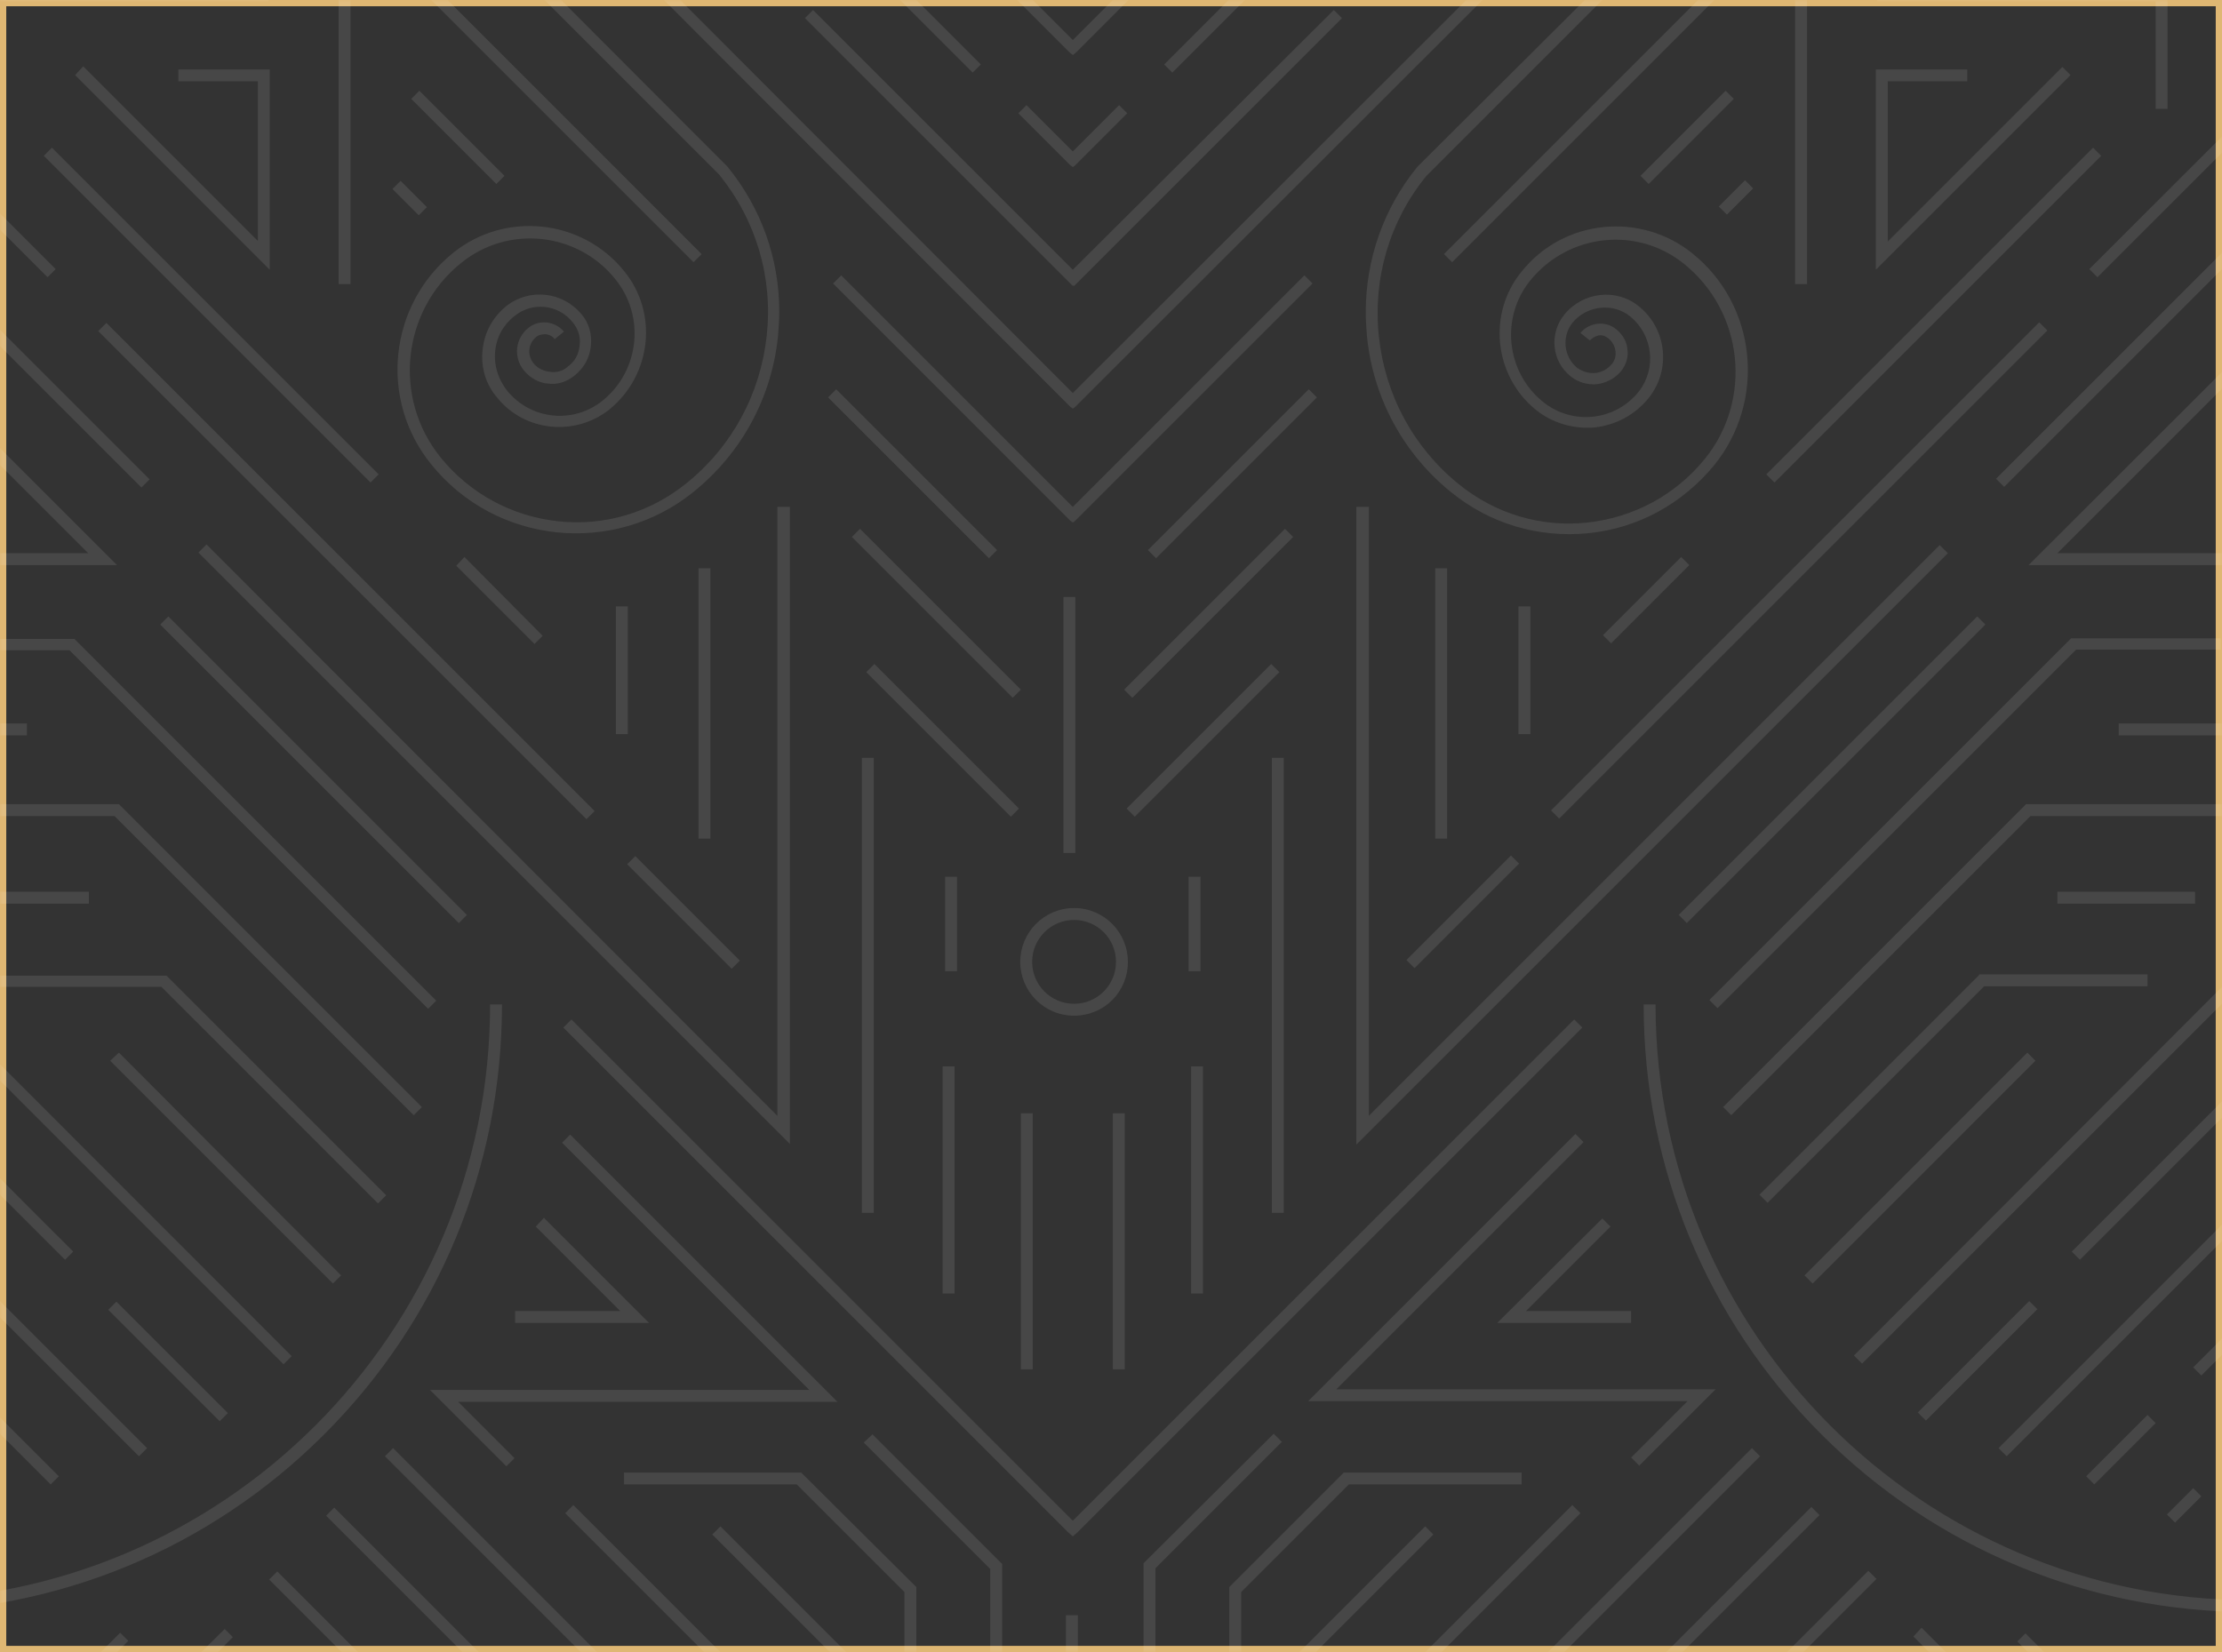 <svg width="355" height="264" viewBox="0 0 355 264" fill="none" xmlns="http://www.w3.org/2000/svg">
<rect x="0" y="0" width="355" height="264" fill="#333333" stroke="none"/>
<rect x="0.5" y="0.5" width="354" height="263" stroke="#DFB773"/>
<mask id="mask0_142_3528" style="mask-type:alpha" maskUnits="userSpaceOnUse" x="0" y="0" width="355" height="264">
<rect width="355" height="264" fill="#D9D9D9"/>
</mask>
<g mask="url(#mask0_142_3528)">
<g clip-path="url(#clip0_142_3528)">
<path d="M171.6 1098.2H171.2H36.1V1100.1H171.2H171.6H306.7V1098.2H171.6ZM-154.6 1086.1L-151.2 1089.5L-149.9 1088.2L-153.3 1084.8L-154.6 1086.1ZM492.7 1088.2L494 1089.5L497.4 1086.1L496.1 1084.8L492.7 1088.2ZM-144.8 1077.1L-133.1 1088.8L-131.8 1087.5L-143.5 1075.8L-144.8 1077.1ZM474.5 1087.5L475.8 1088.8L487.5 1077.1L486.2 1075.8L474.5 1087.5ZM146.7 1085.6L148 1086.9L158.1 1076.8V1086.3H160V1072.3L146.7 1085.6ZM182.7 1086.2H184.6V1076.7L194.7 1086.8L196 1085.5L182.6 1072.1V1086.2H182.7ZM-14.6 1073.5H23.3V1071.6H-14.6V1073.5ZM319.6 1073.5H357.5V1071.6H319.6V1073.5ZM-47 1086H4.6V1084.1H-42.5L-31.2 1072.8L-32.5 1071.5L-47 1086ZM374 1072.9L385.3 1084.2H338.2V1086.1H389.8L375.3 1071.6L374 1072.9ZM-116 1067.4L-114.7 1068.7L-111.7 1065.7L-113 1064.4L-116 1067.4ZM454.5 1065.7L457.5 1068.7L458.8 1067.4L455.8 1064.4L454.5 1065.7ZM-141 1062.7L-107 1096.7H-175.9V1098.6H-102.4L-139.6 1061.4L-141 1062.7ZM445.3 1098.5H518.8V1096.6H449.9L483.9 1062.6L482.6 1061.3L445.3 1098.5ZM73.8 1074.9H75.7V1061.3H73.8V1074.9ZM101 1074.9H102.9V1061.3H101V1074.9ZM169.9 1087.7H171.8V1061.2H169.9V1087.7ZM239.9 1074.9H241.8V1061.3H239.9V1074.9ZM267.2 1074.9H269.1V1061.3H267.2V1074.9ZM-68.7 1070L-67.4 1071.3L-57.9 1061.8L-59.2 1060.5L-68.7 1070ZM400.7 1061.9L410.2 1071.4L411.5 1070.1L402 1060.6L400.7 1061.9ZM-1.8 1059.5V1061.4H50.4L45.6 1066.2L46.9 1067.5L55 1059.4H-1.8V1059.5ZM287.8 1059.5L295.9 1067.6L297.2 1066.3L292.4 1061.5H344.6V1059.6H287.8V1059.5ZM87.4 1074.9H89.3V1053.7H87.4V1074.9ZM253.5 1074.9H255.4V1053.7H253.5V1074.9ZM-145.9 1049.2C-146.8 1056.9 -151.3 1065.3 -158.2 1072.2C-165.1 1079.1 -173.5 1083.6 -181.2 1084.5L-145.9 1049.2ZM-170.2 1060.1C-163.3 1053.2 -154.9 1048.7 -147.2 1047.8L-182.5 1083.1C-181.6 1075.5 -177.1 1067.1 -170.2 1060.1ZM-144.8 1045.8C-153.6 1045.9 -163.6 1050.8 -171.6 1058.8C-179.6 1066.8 -184.5 1076.8 -184.6 1085.6V1086.6H-183.6C-174.8 1086.5 -164.8 1081.6 -156.8 1073.6C-148.8 1065.6 -143.9 1055.6 -143.8 1046.8V1045.8H-144.8ZM501 1072.2C494.1 1065.3 489.6 1056.9 488.7 1049.2L524 1084.5C516.3 1083.6 507.9 1079.1 501 1072.2ZM490 1047.9C497.7 1048.8 506.1 1053.3 513 1060.2C519.9 1067.1 524.4 1075.5 525.3 1083.2L490 1047.9ZM486.6 1046.8C486.7 1055.6 491.6 1065.6 499.6 1073.6C507.6 1081.6 517.6 1086.5 526.4 1086.6H527.4V1085.6C527.3 1076.8 522.4 1066.8 514.4 1058.8C506.4 1050.8 496.4 1045.9 487.6 1045.8H486.6V1046.8ZM57.4 1073.9H59.3C59.3 1057.8 72.4 1044.7 88.5 1044.7C104.6 1044.7 117.7 1057.8 117.7 1073.9H119.6C119.6 1056.8 105.7 1042.9 88.6 1042.9C71.3 1042.9 57.4 1056.8 57.4 1073.9ZM223.3 1073.9H225.2C225.2 1057.8 238.3 1044.7 254.4 1044.7C270.5 1044.7 283.6 1057.8 283.6 1073.9H285.5C285.5 1056.8 271.6 1042.9 254.5 1042.9C237.4 1042.9 223.3 1056.8 223.3 1073.9ZM170.4 1043.3L128.8 1084.9H45.1V1086.8H129.5L171.3 1045L213.1 1086.8H297.5V1084.9H214L172.4 1043.3L171.4 1042.4L170.4 1043.3ZM-124.2 1061.5L-122.9 1062.8L-105.4 1045.3V1077.1H-103.5V1040.7L-124.2 1061.5ZM446.3 1077.1H448.2V1045.3L465.7 1062.8L467 1061.5L446.3 1040.8V1077.1ZM16.9 1039.8L18.2 1041.1L21.3 1038L30 1046.7H8.1V1048.6H34.6L21.3 1035.3L16.9 1039.8ZM308.2 1048.6H334.7V1046.7H312.8L321.5 1038L324.6 1041.1L325.9 1039.8L321.4 1035.3L308.2 1048.6ZM31.6 1031.2L52.4 1052L53.7 1050.7L32.9 1029.9L31.6 1031.2ZM289 1050.7L290.3 1052L311.1 1031.2L309.8 1029.9L289 1050.7ZM49.8 1030.1L59.6 1039.9L60.9 1038.6L51.1 1028.8L49.8 1030.1ZM281.8 1038.6L283.1 1039.9L292.9 1030.1L291.6 1028.8L281.8 1038.6ZM-93.2 1097.6H-91.3V1027.9H-93.2V1097.6ZM434.1 1097.6H436V1027.9H434.1V1097.6ZM-25.9 1063.6L-24.6 1064.9L11.7 1028.6L10.4 1027.3L-25.9 1063.6ZM331 1028.6L367.3 1064.9L368.6 1063.6L332.3 1027.3L331 1028.6ZM123.6 1054.1L124.9 1055.4L152.2 1028.1L150.9 1026.8L123.6 1054.1ZM190.6 1028.2L217.9 1055.5L219.2 1054.2L191.9 1026.9L190.6 1028.2ZM63.4 1026.3L72.5 1035.4L73.8 1034.1L64.7 1025L63.4 1026.3ZM269 1034.1L270.3 1035.4L279.4 1026.3L278.1 1025L269 1034.1ZM171 1025L131.2 1064.8L132.5 1066.1L171.4 1027.2L210.3 1066.1L211.6 1064.8L171.8 1025L171.4 1024.7L171 1025ZM-66.8 1086.3L-65.5 1087.6L-2.3 1024.4L-3.6 1023.1L-66.8 1086.3ZM345.1 1024.4L408.3 1087.6L409.6 1086.3L346.4 1023.1L345.1 1024.4ZM76.3 1021L87.3 1032L88.6 1030.7L77.6 1019.7L76.3 1021ZM254.2 1030.7L255.5 1032L266.5 1021L265.2 1019.7L254.2 1030.7ZM-168.5 1041.6H-166.6V1018.9H-168.5V1041.6ZM509.5 1041.6H511.4V1018.9H509.5V1041.6ZM-52.4 1053L-51.1 1054.3L-13.2 1016.4L-14.5 1015.1L-52.4 1053ZM356 1016.5L393.9 1054.4L395.2 1053.1L357.3 1015.2L356 1016.5ZM-180.7 1052.9H-178.8V1011.3H-180.7V1052.9ZM521.6 1052.9H523.5V1011.3H521.6V1052.9ZM-134.9 1054.9L-133.6 1056.2L-89.7 1012.3L-91 1011L-134.9 1054.9ZM432.5 1012.3L476.4 1056.2L477.7 1054.9L433.8 1011L432.5 1012.3ZM171 1007.2L157.4 1020.8L158.7 1022.1L171.4 1009.4L184.1 1022.1L185.4 1020.8L171.8 1007.2L171.4 1006.9L171 1007.2ZM115.7 1043.5L117 1044.8L155.6 1006.2L154.3 1004.9L115.7 1043.5ZM187.2 1006.3L225.8 1044.9L227.1 1043.6L188.5 1005L187.2 1006.3ZM-68.6 1002.9V1053.6L-23.4 1008.4L-24.7 1007.1L-66.6 1049V1002.8H-68.6V1002.9ZM409.5 1002.9V1049.1L367.6 1007.2L366.3 1008.5L411.5 1053.7V1003H409.5V1002.9ZM-144.8 1013.6L-143.5 1014.9L-129.9 1001.3L-131.2 1000L-144.8 1013.6ZM472.6 1001.3L486.2 1014.9L487.5 1013.6L474 1000L472.6 1001.3ZM-79.9 997.6V1099.3H16.8L38.3 1077.8L37 1076.5L16.1 1097.4H-78V997.6H-79.9ZM420.9 997.6V1097.4H326.8L305.9 1076.5L304.6 1077.8L326.1 1099.3H422.8V997.6H420.9ZM4.4 1003.8L5.7 1005.1L13.7 997.1L12.4 995.8L4.4 1003.8ZM329.2 997.2L337.2 1005.2L338.5 1003.9L330.6 995.9L329.2 997.2ZM-32.3 1000.3L-31 1001.6L-24.7 995.3L-26 994L-32.3 1000.3ZM367.5 995.4L373.8 1001.7L375.1 1000.4L368.8 994.1L367.5 995.4ZM-56.1 1023.4H-54.2V989.3H-56.1V1023.4ZM397 1023.4H398.9V989.3H397V1023.4ZM105.1 1034.1L106.4 1035.4L154.9 986.9L153.6 985.6L105.1 1034.1ZM187.9 987L236.4 1035.5L237.7 1034.2L189.2 985.7L187.9 987ZM171.6 987.2L164.7 980.3L163.4 981.6L170.3 988.5L163.4 995.4L164.7 996.7L171.6 989.8L178.5 996.7L179.8 995.4L172.9 988.5L179.8 981.6L178.5 980.3L171.6 987.2ZM-43.6 1010.5H-41.7V980.2H-43.6V1010.5ZM384.5 1010.5H386.4V980.2H384.5V1010.5ZM-180 997L-178.7 998.3L-160.5 980.1L-161.8 978.8L-180 997ZM58.1 1003.8L59.4 1005.1L84.4 980.1L83.1 978.8L58.1 1003.8ZM258.4 980.1L283.4 1005.1L284.7 1003.8L259.7 978.8L258.4 980.1ZM503.3 980.1L521.5 998.3L522.8 997L504.6 978.8L503.3 980.1ZM81.4 999.6C54.5 1026.5 10.8 1026.5 -16.1 999.6L-17.4 1000.9C-4 1014.3 13.8 1021.7 32.7 1021.7C51.6 1021.7 69.4 1014.3 82.8 1000.9L107.7 976L106.4 974.7L81.4 999.6ZM235.2 976.1L260 1001C273.4 1014.4 291.2 1021.8 310.1 1021.8C329 1021.8 346.8 1014.4 360.2 1001L358.9 999.7C332 1026.6 288.3 1026.6 261.4 999.7L236.5 974.8L235.2 976.1ZM-120.8 987.4H-118.9V974.5H-120.8V987.4ZM461.8 987.4H463.7V974.5H461.8V987.4ZM-3.6 995.8L-2.3 997.1L20.7 974.1V1007H22.6V969.5L-3.6 995.8ZM320.2 1007.1H322.1V974.2L345.1 997.2L346.4 995.9L320.2 969.7V1007.1ZM-36.9 974.6L-35.6 975.9L-29.9 970.2L-31.2 968.9L-36.9 974.6ZM372.7 970.3L378.4 976L379.7 974.7L374 969L372.7 970.3ZM-181 982.9H-179.1V960.9H-181V982.9ZM522 982.9H523.9V960.9H522V982.9ZM-108 960.5V990.4L-153 1035.5V1010.9L-130.2 988.1L-131.5 986.8L-154.9 1010.2V1040.1L-106.3 991.5L-106 991.2V960.5H-108ZM448.9 960.5V991.2L497.7 1040V1010.1L474.3 986.7L473 988L495.8 1010.8V1035.4L450.7 990.3V960.4H448.9V960.5ZM-154.2 967.7C-154.2 964.7 -151.7 962.2 -148.7 962.2C-145.7 962.2 -143.2 964.7 -143.2 967.7C-143.2 970.7 -145.7 973.2 -148.7 973.2C-151.7 973.2 -154.2 970.8 -154.2 967.7ZM-156 967.7C-156 971.8 -152.7 975.1 -148.6 975.1C-144.5 975.1 -141.2 971.8 -141.2 967.7C-141.2 963.6 -144.5 960.3 -148.6 960.3C-152.7 960.3 -156 963.7 -156 967.7ZM486 967.7C486 964.7 488.5 962.2 491.5 962.2C494.5 962.2 497 964.7 497 967.7C497 970.7 494.5 973.2 491.5 973.2C488.5 973.2 486 970.8 486 967.7ZM484.1 967.7C484.1 971.8 487.4 975.1 491.5 975.1C495.6 975.1 498.9 971.8 498.9 967.7C498.9 963.6 495.6 960.3 491.5 960.3C487.4 960.3 484.1 963.7 484.1 967.7ZM33.6 1008.2H35.5V959.7H33.6V1008.2ZM307.3 1008.2H309.2V959.7H307.3V1008.2ZM95.2 1023.9L96.5 1025.2L166.9 954.8L165.6 953.5L95.2 1023.9ZM175.8 954.8L246.2 1025.2L247.5 1023.9L177.1 953.5L175.8 954.8ZM-12.7 986.4L-11.4 987.7L23.4 952.9L22.1 951.6L-12.7 986.4ZM319.3 952.9L354.1 987.7L355.4 986.4L320.6 951.6L319.3 952.9ZM46.9 1004.5H48.8V944.7H46.9V1004.5ZM294 1004.5H295.9V944.7H294V1004.5ZM-169.3 970.4H-167.4V949.2L-159.9 956.7L-158.6 955.4L-169.3 944.7V970.4ZM501.4 955.3L502.7 956.6L510.2 949.1V970.3H512.1V944.5L501.4 955.3ZM-32.7 988.3L-31.4 989.6L15.9 942.3L14.6 941L-32.7 988.3ZM326.9 942.3L374.2 989.6L375.5 988.3L328.2 941L326.9 942.3ZM-167.9 1004.9L-166.6 1006.2L-94.4 934V979H-92.5V929.4L-167.9 1004.9ZM435.3 979.1H437.2V934.1L509.4 1006.3L510.7 1005L435.3 929.6V979.1ZM-137.2 1038.6L-135.9 1039.9L-26.5 930.5L-27.8 929.2L-137.2 1038.6ZM369.3 930.5L478.7 1040L480 1038.7L370.6 929.3L369.3 930.5ZM91.5 1008L92.8 1009.3L171.4 930.7L250 1009.3L251.3 1008L171.3 928L91.5 1008ZM-67.1 927.2V952.2L-45.7 930.8H-55.6V932.7H-50.3L-65.2 947.6V927.2H-67.1ZM408 927.2V947.6L393.1 932.7H398.4V930.8H388.5L409.9 952.2V927.2H408ZM114.9 966.7L116.2 968L156 928.2L154.7 926.9L114.9 966.7ZM186.8 928.3L226.6 968.1L227.9 966.8L188.1 927L186.8 928.3ZM-23.6 961L-22.3 962.3L13.3 926.7L12 925.4L-23.6 961ZM329.5 926.8L365.1 962.4L366.4 961.1L330.8 925.5L329.5 926.8ZM-68.7 987.9L-67.4 989.2L-3.4 925.2L-4.7 923.9L-68.7 987.9ZM346.2 925.2L410.2 989.2L411.5 987.9L347.5 923.9L346.2 925.2ZM58.6 968.9H60.5V923.5H58.6V968.9ZM282.3 968.9H284.2V923.5H282.3V968.9ZM-80.3 966.6H-78.4V919.7H-80.3V966.6ZM421.3 966.6H423.2V919.7H421.3V966.6ZM159.6 921.3L160.9 922.6L167 916.5L165.7 915.2L159.6 921.3ZM175.8 916.5L181.9 922.6L183.2 921.3L177.1 915.2L175.8 916.5ZM-193.2 940.2L-191.9 941.5L-166.2 915.8L-167.5 914.5L-193.2 940.2ZM509 915.8L534.7 941.5L536 940.2L510.3 914.5L509 915.8ZM-194 922L-192.7 923.3L-184.4 915L-185.7 913.7L-194 922ZM527.2 915L535.5 923.3L536.8 922L528.5 913.7L527.2 915ZM-138.7 956.8L-137.4 958.1L-91.6 912.3L-92.9 911L-138.7 956.8ZM434.4 912.4L480.2 958.2L481.5 956.9L435.7 911.1L434.4 912.4ZM70 959.8H71.9V909.8H70V959.8ZM270.9 959.8H272.8V909.8H270.9V959.8ZM-149.9 950.2L-148.6 951.5L-102.6 905.5L-103.9 904.2L-149.9 950.2ZM445.4 905.6L491.4 951.6L492.7 950.3L446.7 904.3L445.4 905.6ZM82.1 895.4V961.6L58.9 984.8L60.2 986.1L84 962.3V895.3H82.1V895.4ZM258.8 895.4V962.4L282.6 986.2L283.9 984.9L260.7 961.7V895.5H258.8V895.4ZM-157.3 939.8L-156 941.1L-110.9 896L-112.2 894.7L-157.3 939.8ZM453.7 896.1L498.8 941.2L500.1 939.9L455 894.8L453.7 896.1ZM171 892.5L106.6 956.9L107.9 958.2L171.4 894.7L234.9 958.2L236.2 956.9L171.8 892.5L171.4 892.2L171 892.5ZM-93.3 877.2L-69.1 901.4L-67.8 900.1L-92 875.9L-93.3 877.2ZM410.5 900L411.8 901.3L436 877.1L434.7 875.8L410.5 900ZM-148.6 894L-147.3 895.3L-123.8 871.8L-125.1 870.5L-148.6 894ZM466.6 871.9L490.1 895.4L491.4 894.1L467.9 870.6L466.6 871.9ZM105.2 868.5V941.2L160.2 886.2L158.9 884.9L107.1 936.7V868.6H105.2V868.5ZM130.9 868.5V896.5L148 879.4L146.7 878.1L132.8 892V868.5H130.9ZM210 868.5V892L196.1 878.1L194.8 879.4L211.9 896.5V868.5H210ZM235.7 868.5V936.6L183.9 884.8L182.6 886.1L237.6 941.1V868.4H235.7V868.5ZM-82.3 869.6L-41.4 910.5L-40.1 909.2L-81 868.3L-82.3 869.6ZM382.9 909.1L384.2 910.4L425.1 869.5L423.8 868.2L382.9 909.1ZM169.9 879.5H171.8V865.9H169.9V879.5ZM53.6 907.6L54.9 908.9L93.8 870V969.6H95.7V865.5L53.6 907.6ZM247.1 969.6H249V870L287.9 908.9L289.2 907.6L247.1 865.5V969.6ZM118.1 912.8H120V861.3H118.1V912.8ZM222.9 912.8H224.8V861.3H222.9V912.8ZM-71.3 861.3L-22.1 910.5L-20.8 909.2L-70 860L-71.3 861.3ZM363.6 909.1L364.9 910.4L414.1 861.2L412.8 859.9L363.6 909.1ZM-45.5 872.7H-43.6V857.6H-45.5V872.7ZM386.4 872.7H388.3V857.6H386.4V872.7ZM-166 893.2L-164.7 894.5L-126.5 856.3L-127.8 855L-166 893.2ZM469.2 856.3L507.4 894.5L508.7 893.2L470.5 855L469.2 856.3ZM-56.1 865.9H-54.2V853.8H-56.1V865.9ZM397 865.9H398.9V853.8H397V865.9ZM-168.3 860.7L-167 862L-157.9 852.9L-159.2 851.6L-168.3 860.7ZM500.7 852.9L509.8 862L511.1 860.7L502 851.6L500.7 852.9ZM23.4 918.5C23.4 908.5 27 899.2 33.2 893.2V943.9C27.1 937.8 23.4 928.5 23.4 918.5ZM35.1 893.2C41.3 899.2 44.9 908.6 44.9 918.5C44.9 928.5 41.3 937.8 35.1 943.8V893.2ZM33.6 890.3C26.1 896.6 21.6 907.1 21.6 918.5C21.6 929.9 26.1 940.4 33.7 946.7L34.3 947.2L34.9 946.7C42.5 940.4 47 929.9 47 918.5C47 907.5 42.8 897.3 35.7 891L76.9 849.8L75.6 848.5L33.6 890.3ZM297.8 918.5C297.8 908.5 301.4 899.2 307.6 893.2V943.9C301.5 937.8 297.8 928.5 297.8 918.5ZM309.6 893.2C315.8 899.2 319.4 908.6 319.4 918.5C319.4 928.5 315.8 937.8 309.6 943.8V893.2ZM266 849.8L307.2 891C300.1 897.4 295.9 907.6 295.9 918.5C295.9 929.9 300.4 940.4 308 946.7L308.6 947.2L309.2 946.7C316.8 940.4 321.3 929.9 321.3 918.5C321.3 907.2 316.8 896.6 309.3 890.3L267.4 848.4L266 849.8ZM-37.3 867.5C-37.5 868.7 -37.5 869.9 -37.5 871.1C-37.5 885.2 -27 897.5 -12.7 899.3H-12.6H15.7V897.4H-12.5C-27 895.5 -37.3 882.2 -35.4 867.7C-34.7 862.1 -31.8 857.2 -27.4 853.7C-23 850.3 -17.4 848.8 -11.9 849.5C-2.8 850.7 3.7 859 2.5 868.1C1.6 875.3 -5 880.4 -12.2 879.5C-14.9 879.2 -17.4 877.8 -19.1 875.6C-20.8 873.4 -21.5 870.7 -21.2 868C-20.9 865.9 -19.8 864 -18.1 862.6C-16.4 861.3 -14.3 860.7 -12.1 861C-10.4 861.2 -9 862.1 -7.9 863.4C-6.9 864.7 -6.4 866.4 -6.6 868L-4.7 868.2C-4.4 866 -5 863.9 -6.3 862.2C-7.6 860.5 -9.6 859.4 -11.7 859.1C-17.1 858.4 -22.1 862.3 -22.8 867.7C-23.2 870.9 -22.3 874.1 -20.3 876.7C-18.3 879.3 -15.4 880.9 -12.2 881.3C-4 882.3 3.6 876.5 4.6 868.3C5.9 858.2 -1.3 848.9 -11.4 847.6C-12.4 847.5 -13.4 847.4 -14.3 847.4C-25.9 847.4 -35.8 855.9 -37.3 867.5ZM354.5 847.6C344.4 848.9 337.2 858.2 338.5 868.3C339.5 876.5 347.1 882.3 355.3 881.3C358.5 880.9 361.4 879.2 363.4 876.7C365.4 874.1 366.3 870.9 365.9 867.7C365.2 862.3 360.2 858.4 354.8 859.1C352.6 859.4 350.7 860.5 349.4 862.2C348.1 863.9 347.5 866.1 347.8 868.2L349.7 868C349.5 866.3 349.9 864.7 351 863.4C352 862.1 353.5 861.2 355.2 861C357.3 860.7 359.5 861.3 361.2 862.6C362.9 863.9 364 865.8 364.3 868C364.6 870.7 363.9 873.4 362.2 875.6C360.5 877.8 358.1 879.2 355.3 879.5C348.1 880.4 341.5 875.3 340.6 868.1C339.4 859 345.9 850.6 355 849.5C360.6 848.8 366.1 850.3 370.5 853.7C374.9 857.1 377.8 862.1 378.5 867.7C380.3 882.2 370.1 895.5 355.6 897.4H327.4V899.3H355.6H355.7C370 897.5 380.5 885.2 380.5 871.1C380.5 869.9 380.4 868.7 380.3 867.5C379.5 861.4 376.4 856 371.6 852.3C367.5 849.2 362.7 847.5 357.6 847.5C356.4 847.4 355.4 847.5 354.5 847.6ZM-45.6 843.8L-39.5 849.9L-38.2 848.6L-44.3 842.5L-45.6 843.8ZM381 848.6L382.3 849.9L388.4 843.8L387.1 842.5L381 848.6ZM102.1 858.4L103.4 859.7L123.8 839.3L122.5 838L102.1 858.4ZM219 839.3L239.4 859.7L240.7 858.4L220.3 838L219 839.3ZM-169.8 845.9L-168.5 847.2L-158.3 837L-159.6 835.7L-169.8 845.9ZM501 837L511.2 847.2L512.5 845.9L502.3 835.7L501 837ZM-16.8 827.9L-4.7 840L-3.4 838.7L-15.5 826.6L-16.8 827.9ZM346.2 838.7L347.5 840L359.6 827.9L358.3 826.6L346.2 838.7ZM125.5 855.4L126.8 856.7L159.7 823.8L158.4 822.5L125.5 855.4ZM183 823.8L215.9 856.7L217.2 855.4L184.3 822.5L183 823.8ZM-100.5 829.6L-99.2 830.9L-91.6 823.3L-92.9 822L-100.5 829.6ZM434.4 823.4L442 831L443.3 829.7L435.7 822.1L434.4 823.4ZM-169.8 831.5L-168.5 832.8L-158.3 822.6L-159.6 821.3L-169.8 831.5ZM501 822.6L511.2 832.8L512.5 831.5L502.3 821.3L501 822.6ZM-26.2 839.4H-24.3V812.1H-26.2V839.4ZM367.1 839.4H369V812.1H367.1V839.4ZM52.1 890.2L53.4 891.5L129.8 815.1V835.5H131.7V810.5L52.1 890.2ZM211.1 835.6H213V815.2L289.4 891.6L290.7 890.3L211.1 810.7V835.6ZM-108 853.8H-106.1V808.4H-108V853.8ZM169.1 843.3C168.3 848.6 165.1 854.3 160.4 859.1C155.6 863.9 149.9 867 144.6 867.8L169.1 843.3ZM182.5 859.1C177.7 854.3 174.6 848.6 173.8 843.3L198.3 867.9C193 867 187.3 863.9 182.5 859.1ZM151.9 850.7C156.7 845.9 162.4 842.8 167.7 842L143.2 866.5C144 861.2 147.2 855.5 151.9 850.7ZM175.1 842C180.4 842.8 186.1 846 190.9 850.7C195.7 855.5 198.8 861.2 199.6 866.5L175.1 842ZM169.9 808.3V839.8C163.5 840 156.3 843.5 150.5 849.3C144.6 855.2 141.1 862.5 141 868.9V869.9H142C148.4 869.8 155.8 866.2 161.6 860.4C167.4 854.6 171 847.3 171.1 840.9H171.6C171.7 847.3 175.3 854.6 181.1 860.4C187 866.3 194.3 869.8 200.7 869.9H201.7V868.9C201.6 862.5 198 855.1 192.2 849.3C186.3 843.4 179 839.9 172.6 839.8H171.8V808.3H169.9ZM448.9 853.8H450.8V808.4H448.9V853.8ZM40.8 848.1H42.7V805.7H40.8V848.1ZM300.1 848.1H302V805.7H300.1V848.1ZM-169.8 815.6L-168.5 816.9L-158.3 806.7L-159.6 805.4L-169.8 815.6ZM501 806.7L511.2 816.9L512.5 815.6L502.3 805.4L501 806.7ZM27.6 801.9V880.7L86.8 821.5L85.5 820.2L29.6 876.1V801.9H27.6ZM313.4 801.9V876.1L257.5 820.2L256.2 821.5L315.4 880.7V801.9H313.4ZM-26.7 799.2L2.9 828.8V846.2H4.8V828L-25.4 797.8L-26.7 799.2ZM338 828V846.2H339.9V828.8L369.5 799.2L368.2 797.9L338 828ZM139.5 819.8L140.8 821.1L166.2 795.7L164.9 794.4L139.5 819.8ZM176.6 795.8L202 821.2L203.3 819.9L177.9 794.5L176.6 795.8ZM-180.7 790.2V893.2L-129.5 842L-130.8 840.7L-178.8 888.7V790.3H-180.7V790.2ZM521.6 790.2V888.6L473.6 840.6L472.3 841.9L523.5 893.1V790.1H521.6V790.2ZM-169.8 799.7L-168.5 801L-158.3 790.8L-159.6 789.5L-169.8 799.7ZM501 790.8L511.2 801L512.5 799.7L502.3 789.5L501 790.8ZM-125 792.4H-123.1V782.6H-125V792.4ZM465.9 792.4H467.8V782.6H465.9V792.4ZM36.9 794L38.2 795.3L53 780.5L51.7 779.2L36.9 794ZM289.8 780.6L304.6 795.4L305.9 794.1L291.1 779.3L289.8 780.6ZM-27.4 779.5L4.8 811.7L6.1 810.4L-26.1 778.2L-27.4 779.5ZM336.7 810.3L338 811.6L370.2 779.4L368.9 778.1L336.7 810.3ZM-75 777.3V822.3L-98.6 845.9L-97.3 847.2L-73.2 823.1V777.3H-75ZM416 777.3V823.1L440.1 847.2L441.4 845.9L417.8 822.3V777.3H416ZM-121.6 831.1C-121.6 855 -112.3 877.5 -95.4 894.4C-78.5 911.3 -56 920.6 -32.1 920.6C-17.7 920.6 -3.9 917.3 8.9 910.7L8 909C-4.5 915.4 -18 918.7 -32.1 918.7C-80.4 918.7 -119.7 879.4 -119.7 831.1C-119.7 811.8 -113.6 793.6 -102 778.3L-103.5 777.2C-115.3 792.7 -121.6 811.4 -121.6 831.1ZM444.8 778.2C456.4 793.5 462.5 811.8 462.5 831C462.5 879.3 423.2 918.6 374.9 918.6C360.8 918.6 347.3 915.3 334.8 908.9L333.9 910.6C346.6 917.2 360.4 920.5 374.9 920.5C398.8 920.5 421.3 911.2 438.2 894.3C455.1 877.4 464.4 854.9 464.4 831C464.4 811.3 458.1 792.7 446.3 777L444.8 778.2ZM-150.4 843.2H-148.5V776.6H-150.4V843.2ZM491.3 843.2H493.2V776.6H491.3V843.2ZM4.3 774.5H21.7V772.6H4.3V774.5ZM321.1 774.5H338.5V772.6H321.1V774.5ZM137.6 804.6L138.9 805.9L171.3 773.5L203.7 805.9L205 804.6L171.2 770.8L137.6 804.6ZM-37.9 766.3V822.7L-65.8 850.6L-64.5 851.9L-36 823.4V766.2H-37.9V766.3ZM378.8 766.3V823.5L407.3 852L408.6 850.7L380.7 822.8V766.4H378.8V766.3ZM52.1 833.8L53.4 835.1L123.1 765.4L121.8 764.1L52.1 833.8ZM219.7 765.5L289.4 835.2L290.7 833.9L221 764.2L219.7 765.5ZM-10.1 761.6H35.3V759.7H-10.1V761.6ZM307.5 761.6H352.9V759.7H307.5V761.6ZM171 752.8L155.9 767.9L157.2 769.2L171.5 754.9L185.8 769.2L187.1 767.9L172 752.8L171.6 752.5L171 752.8ZM-169 782.7L-167.7 784L-137.5 753.8V831.8H-135.6V749.3L-169 782.7ZM478.4 831.8H480.3V753.8L510.5 784L511.8 782.7L478.4 749.3V831.8ZM-86.5 776.8C-84.2 780.8 -82.9 786.1 -82.9 791.8C-82.9 793.3 -83 794.7 -83.2 796.2C-84 803.5 -86.8 810.1 -90.8 814.4L-86.5 776.8ZM-96.3 799.1C-96.3 797.6 -96.2 796.2 -96 794.7C-95.2 787.4 -92.4 780.8 -88.4 776.5L-92.7 814.1C-95 810.1 -96.3 804.8 -96.3 799.1ZM-63 748.5H-63.3V748.8L-87.9 773.4C-93.2 777.8 -97 785.7 -98 794.5C-98.2 796 -98.3 797.6 -98.3 799.1C-98.3 806.2 -96.3 812.9 -92.9 817.3L-92.3 818.1L-91.5 817.5C-86.2 813.1 -82.4 805.2 -81.4 796.4C-81.2 794.9 -81.1 793.3 -81.1 791.8C-81.1 785 -82.9 778.7 -86 774.2L-63.3 751.5V809.1H-61.4V749.6L-60.9 749.1L-61.4 748.6V748.4H-61.6L-62.3 747.7L-63 748.5ZM426 796.2C425.8 794.7 425.7 793.2 425.7 791.8C425.7 786.1 427 780.8 429.3 776.8L433.6 814.4C429.6 810 426.8 803.5 426 796.2ZM431.2 776.6C435.2 780.9 438 787.5 438.8 794.8C439 796.3 439.1 797.8 439.1 799.2C439.1 804.9 437.8 810.2 435.5 814.2L431.2 776.6ZM404.4 748.5H404.2V748.7L403.7 749.2L404.2 749.7V809.2H406.1V751.6L428.8 774.3C425.7 778.7 423.9 785.1 423.9 791.9C423.9 793.4 424 795 424.2 796.5C425.2 805.3 429 813.3 434.3 817.6L435.1 818.2L435.7 817.4C439.1 812.9 441.1 806.3 441.1 799.2C441.1 797.7 441 796.1 440.8 794.6C439.8 785.8 436 777.9 430.7 773.5L406.1 748.9V748.6H405.8L405.1 747.9L404.4 748.5ZM-20.7 748.7H32.3V746.8H-20.7V748.7ZM310.5 748.7H363.5V746.8H310.5V748.7ZM52.1 816.4L53.4 817.7L123.8 747.3L122.5 746L52.1 816.4ZM219 747.3L289.4 817.7L290.7 816.4L220.3 746L219 747.3ZM15.4 796.7L15.1 797V883.9H8.1V885.8H17V797.8L67.8 747L66.5 745.7L15.4 796.7ZM275 746.9L325.8 797.7V885.7H334.7V883.8H327.7V797L276.3 745.6L275 746.9ZM-124.6 753.1H-122.7V735.7H-124.6V753.1ZM132.4 735.6V772.7L93.7 811.4L95 812.7L134.3 773.4V735.5H132.4V735.6ZM208.5 735.6V773.5L247.8 812.8L249.1 811.5L210.4 772.8V735.7H208.5V735.6ZM465.5 753.1H467.4V735.7H465.5V753.1ZM-7.4 734.7H26.7V732.8H-7.4V734.7ZM316.2 734.7H350.3V732.8H316.2V734.7ZM183.9 731.5V748.1L171.9 736.1L171.5 735.8L171.1 736.1L159.1 748.1V731.5H157.2V752.7L171.6 738.3L186 752.7V731.5H183.9ZM-39.5 748.5L3.6 791.6L4.9 790.3L-36.8 748.6L-15.9 727.7L-17.2 726.4L-39.5 748.5ZM358.7 727.6L379.6 748.5L337.9 790.2L339.2 791.5L382.3 748.4L360.1 726.2L358.7 727.6ZM-92.2 742.9L-90.9 744.2L-68.6 721.9L-69.9 720.6L-92.2 742.9ZM411.3 721.9L433.6 744.2L434.9 742.9L412.6 720.6L411.3 721.9ZM-112.5 748.5H-110.6V720.5H-112.5V748.5ZM453.4 748.5H455.3V720.5H453.4V748.5ZM-6.3 721.5H42.9V719.6H-6.3V721.5ZM299.9 721.5H349.1V719.6H299.9V721.5ZM170.6 716.4L163.4 723.6L164.7 724.9L171.4 718.2L178.1 724.9L179.4 723.6L172.2 716.4L171.4 715.7L170.6 716.4ZM59.3 772.1L60.6 773.4L120.8 713.2L119.5 711.9L59.3 772.1ZM222 713.2L282.2 773.4L283.5 772.1L223.3 711.9L222 713.2ZM-100.4 708.8V735.3L-88.6 723.5L-89.9 722.2L-98.5 730.8V708.9H-100.4V708.8ZM441.3 708.8V730.7L432.7 722.1L431.4 723.4L443.2 735.2V708.7H441.3V708.8ZM-51.2 740.2V816.7L-99.4 864.9L-98.1 866.2L-49.6 817.7L-49.3 817.4V741L-12.5 704.2L-13.8 702.9L-51.2 740.2ZM355.3 704.1L392.1 740.9V817.4L440.8 866.1L442.1 864.8L393.9 816.6V740.1L356.5 702.7L355.3 704.1ZM-156.4 702V719.4L-142.1 705.1L-143.4 703.8L-154.5 714.9V702H-156.4ZM497.3 702V714.9L486.2 703.8L484.9 705.1L499.2 719.4V702H497.3ZM170.8 697.7L144.6 723.9V778.8L84.7 838.7L86 840L146.2 779.8L146.5 779.5V724.6L171.5 699.6L196.5 724.6V779.5L257 840L258.3 838.7L198.4 778.8V723.9L172.2 697.7L171.6 697.2L170.8 697.7ZM55.1 794.8L56.4 796.1L156.7 695.8L155.4 694.5L55.1 794.8ZM186 695.8L286.3 796.1L287.6 794.8L187.3 694.5L186 695.8ZM-167.8 690V747.8L-122.5 702.5L-123.8 701.2L-165.9 743.3V692H-110.8V690.1H-167.8V690ZM453.6 690V691.9H508.7V743.2L466.6 701.1L465.3 702.4L510.6 747.7V690H453.6ZM-3.5 688.7V707.8H42.9V705.9H-1.6V688.7H-3.5ZM344.4 688.7V705.9H299.9V707.8H346.3V688.7H344.4ZM-110 681.8L-105.8 686L-104.5 684.7L-108.7 680.5L-110 681.8ZM447.3 684.6L448.6 685.9L452.8 681.7L451.5 680.4L447.3 684.6ZM171 679.7L162.7 688L164 689.3L171.4 681.9L178.8 689.3L180.1 688L171.8 679.7L171.4 679.4L171 679.7ZM65.7 690.3L67 691.6L80.6 678L79.3 676.7L65.7 690.3ZM262.1 678L275.7 691.6L277 690.3L263.4 676.7L262.1 678ZM-125.9 681.2L-124.6 682.5L-115.9 673.8L-117.2 672.5L-125.9 681.2ZM458.6 673.8L467.3 682.5L468.6 681.2L459.9 672.5L458.6 673.8ZM62.7 675.9L64 677.2L68.2 673L66.9 671.7L62.7 675.9ZM274.6 673.1L278.8 677.3L280.1 676L275.9 671.8L274.6 673.1ZM64.6 710.4L65.9 711.7L112.1 665.5L110.8 664.2L64.6 710.4ZM230.7 665.5L276.9 711.7L278.2 710.4L232 664.2L230.7 665.5ZM-159.2 665.1L-155.8 668.5L-154.5 667.2L-157.9 663.8L-159.2 665.1ZM497.2 667.2L498.5 668.5L501.9 665.1L500.6 663.8L497.2 667.2ZM-70.7 663.5V665.4H-49.5L-59.6 675.5L-58.3 676.8L-44.9 663.4H-70.7V663.5ZM387.7 663.5L401.1 676.9L402.4 675.6L392.3 665.5H413.5V663.6H387.7V663.5ZM12 694.1L13.3 695.4L41.2 667.5V693H28.5V694.9H43.1V662.9L12 694.1ZM299.7 695H314.3V693.1H301.6V667.6L329.5 695.5L330.8 694.2L299.7 663.1V695ZM-123.9 770.6L-88.1 758.4C-91.4 763.2 -97.3 767.3 -104.2 769.7C-108.2 771 -112.2 771.7 -115.9 771.7C-118.8 771.8 -121.5 771.4 -123.9 770.6ZM-108.4 757.5C-101.4 755.1 -94.3 754.9 -88.7 756.6L-124.5 768.8C-121.1 764 -115.3 759.9 -108.4 757.5ZM-86.1 755.6C-92.3 752.9 -100.8 753 -108.9 755.7C-117.3 758.6 -124.2 763.9 -127.4 770.1L-127.8 771L-126.9 771.4C-120.7 774.3 -111.9 774.4 -103.5 771.5C-95.1 768.7 -88.3 763.3 -85.1 757.2L9.1 663L7.8 661.7L-86.1 755.6ZM447 769.8C440 767.4 434.2 763.3 430.9 758.5L466.7 770.7C464.3 771.5 461.6 771.9 458.8 771.9C455 771.8 451 771.1 447 769.8ZM431.5 756.7C437.1 754.9 444.2 755.2 451.2 757.6C458.2 760 464 764.1 467.3 768.9L431.5 756.7ZM333.8 663.1L428 757.3C431.2 763.4 438.1 768.7 446.4 771.6C454.8 774.5 463.6 774.4 469.8 771.5L470.7 771.1L470.3 770.2C467.1 764.1 460.2 758.7 451.8 755.8C443.6 753 435.2 753 429 755.7L335.2 661.9L333.8 663.1ZM54.1 660.7V720.1L38.1 736.1L39.4 737.4L56 720.8V660.6H54.1V660.7ZM286.8 660.7V720.9L303.4 737.5L304.7 736.2L288.7 720.2V660.8H286.8V660.7ZM171.4 660.5L128.5 703.2L129.8 704.5L171.3 663L212.8 704.5L214.1 703.2L171.4 660.5ZM-157.7 650L-143.3 664.4L-142 663.1L-156.4 648.7L-157.7 650ZM484.8 663L486.1 664.3L500.5 649.9L499.2 648.6L484.8 663ZM-192.8 645.5V906.2H-141.5L-192.1 956.8L-192.4 957.1V1099.8H-190.5V957.8L-118.1 885.4L-119.4 884.1L-139.6 904.3H-190.9V645.5H-192.8ZM533.7 645.5V904.3H482.4L462.2 884.1L460.9 885.4L533.3 957.8V1099.8H535.2V957.1L484.3 906.2H535.6V645.5H533.7ZM171 641.1L76.4 735.7L77.7 737L171.5 643.2L265.3 737L266.6 735.7L171.9 641.1L171.5 640.8L171 641.1ZM-84.3 641.2H-41.1V639.3H-84.3V641.2ZM384 641.2H427.2V639.3H384V641.2ZM-158.4 631.8L-133.8 656.4L-132.5 655.1L-157.1 630.5L-158.4 631.8ZM475.3 655.1L476.6 656.4L501.2 631.8L499.9 630.5L475.3 655.1ZM-39.6 652.9H-100.2L-60.3 692.8L-59 691.5L-95.6 654.9H-38.8L-15.4 631.5L-16.7 630.2L-39.6 652.9ZM358.3 631.4L381.7 654.8H438.5L401.9 691.4L403.2 692.7L443.1 652.8H382.5L359.7 630L358.3 631.4ZM7 681.2L8.3 682.5L60.5 630.3L59.2 629L7 681.2ZM282.2 630.3L334.4 682.5L335.7 681.2L283.5 629L282.2 630.3ZM-77.5 630.2H-33.6V628.3H-77.5V630.2ZM376.4 630.2H420.3V628.3H376.4V630.2ZM-107.3 646L-106 647.3L-88.2 629.5L-89.5 628.2L-107.3 646ZM431 629.6L448.8 647.4L450.1 646.1L432.3 628.3L431 629.6ZM-115.9 631.2C-115.9 629.2 -114.3 627.6 -112.3 627.6C-110.3 627.6 -108.7 629.2 -108.7 631.2C-108.7 633.2 -110.3 634.8 -112.3 634.8C-114.3 634.8 -115.9 633.1 -115.9 631.2ZM-117.8 631.2C-117.8 634.2 -115.3 636.7 -112.3 636.7C-109.3 636.7 -106.8 634.2 -106.8 631.2C-106.8 628.2 -109.3 625.7 -112.3 625.7C-115.3 625.7 -117.8 628.1 -117.8 631.2ZM451.5 631.2C451.5 629.2 453.1 627.6 455.1 627.6C457.1 627.6 458.7 629.2 458.7 631.2C458.7 633.2 457.1 634.8 455.1 634.8C453.2 634.8 451.5 633.1 451.5 631.2ZM449.6 631.2C449.6 634.2 452.1 636.7 455.1 636.7C458.1 636.7 460.6 634.2 460.6 631.2C460.6 628.2 458.1 625.7 455.1 625.7C452.1 625.7 449.6 628.1 449.6 631.2ZM171 622.9L133.1 660.8L134.4 662.1L171.4 625.1L208.4 662.1L209.7 660.8L171.8 622.9L171.4 622.6L171 622.9ZM69 631.8C60.7 642.1 62.2 657.3 72.5 665.6C80.8 672.3 93.1 671.1 99.8 662.7C102.4 659.4 103.7 655.3 103.2 651.2C102.8 647 100.7 643.3 97.5 640.6C92 636.2 84 637 79.5 642.5C77.7 644.7 76.9 647.4 77.2 650.1C77.5 652.9 78.8 655.3 81 657.1C82.8 658.5 85 659.2 87.2 659C89.5 658.8 91.5 657.7 92.9 655.9C94.1 654.4 94.6 652.6 94.4 650.8C94.2 648.9 93.3 647.3 91.8 646.1C90.6 645.1 89.1 644.7 87.6 644.8C86.1 645 84.7 645.7 83.7 646.9C82 649 82.3 652 84.4 653.7C86.1 655.1 88.7 654.8 90.1 653.1L88.6 651.9C88.2 652.3 87.7 652.6 87.2 652.7C86.6 652.8 86.1 652.6 85.6 652.2C84.3 651.2 84.2 649.3 85.2 648.1C85.9 647.3 86.8 646.8 87.8 646.7C88.8 646.6 89.8 646.9 90.7 647.5C92.9 649.3 93.2 652.5 91.5 654.7C89.2 657.5 85 658 82.2 655.7C80.4 654.3 79.3 652.2 79.1 650C78.9 647.7 79.5 645.5 81 643.8C82.8 641.5 85.4 640.1 88.3 639.8C91.2 639.5 94 640.3 96.3 642.2C102.2 647 103.1 655.7 98.3 661.6C92.2 669.1 81.2 670.3 73.7 664.2C64.2 656.5 62.8 642.5 70.4 633.1C75.1 627.3 81.8 623.7 89.2 622.9C96.6 622.1 103.9 624.3 109.7 629C117 634.9 121.5 643.3 122.5 652.6C123.5 661.9 120.8 671.1 114.9 678.3L43.4 749.8L44.7 751.1L116.3 679.5L116.4 679.4C122 672.6 124.6 664.3 124.6 656.1C124.6 645.3 119.9 634.6 110.9 627.3C105.4 622.8 98.8 620.7 92.2 620.7C83.5 620.8 74.9 624.5 69 631.8ZM231.9 627.4C224.2 633.6 219.4 642.5 218.4 652.3C218.3 653.6 218.2 654.9 218.2 656.2C218.2 664.7 221.1 672.8 226.5 679.4L298.1 751L299.4 749.7L227.9 678.2C222 670.9 219.3 661.8 220.3 652.5C221.3 643.2 225.8 634.8 233.1 628.9C238.9 624.2 246.2 622 253.6 622.8C261 623.6 267.7 627.2 272.4 633C280.1 642.5 278.6 656.4 269.1 664.1C265.5 667 260.9 668.4 256.2 667.9C251.5 667.4 247.4 665.1 244.4 661.5C242.1 658.6 241 655 241.4 651.4C241.8 647.7 243.6 644.4 246.4 642.1C248.7 640.3 251.5 639.4 254.4 639.7C257.3 640 259.9 641.4 261.7 643.7C264.7 647.3 264.1 652.7 260.4 655.7C257.6 658 253.4 657.6 251.1 654.7C249.3 652.5 249.7 649.3 251.9 647.5C252.7 646.8 253.7 646.5 254.8 646.7C255.8 646.8 256.8 647.3 257.4 648.1C257.9 648.7 258.1 649.5 258 650.2C257.9 651 257.5 651.7 256.9 652.2C256 652.9 254.6 652.8 253.9 651.9L252.4 653.1C253.8 654.8 256.4 655.1 258.1 653.7C259.1 652.9 259.7 651.7 259.9 650.5C260 649.2 259.7 648 258.9 647C257.9 645.8 256.5 645.1 255 644.9C253.5 644.7 252 645.2 250.8 646.2C247.8 648.6 247.3 653 249.8 656C252.8 659.6 258.1 660.2 261.8 657.2C266.3 653.6 266.9 647 263.3 642.6C261.2 640 258.1 638.3 254.7 637.9C251.3 637.5 248 638.5 245.3 640.7C242 643.3 240 647.1 239.6 651.3C239.2 655.5 240.4 659.6 243 662.8C246.3 666.8 250.9 669.3 256.1 669.9C261.3 670.4 266.3 668.9 270.3 665.7C276.2 661 279.2 654 279.2 647C279.2 641.7 277.4 636.3 273.8 631.9C268.8 625.7 261.7 621.9 253.7 621C252.6 620.9 251.6 620.8 250.5 620.8C243.8 620.7 237.3 623 231.9 627.4ZM-167.4 618.3V679.8H-139.6L-124.2 664.4L-125.5 663.1L-140.4 678H-165.5V618.4H-167.4V618.3ZM508.3 618.3V677.9H483.1L468.2 663L466.9 664.3L482.3 679.7H510.1V618.2H508.3V618.3ZM132.3 642.6L133.6 643.9L159.3 618.2L158 616.9L132.3 642.6ZM183.4 618.2L209.1 643.9L210.4 642.6L184.7 616.9L183.4 618.2ZM-129.7 615.8V617.7H14.1L-56.2 688L-54.9 689.3L18.6 615.8H-129.7ZM324.1 615.8L397.6 689.3L398.9 688L328.6 617.7H472.4V615.8H324.1ZM72.9 615.7L74.2 617L86.7 604.5L85.4 603.2L72.9 615.7ZM256.1 604.6L268.6 617.1L269.9 615.8L257.4 603.3L256.1 604.6ZM-52.5 603.7H-26V601.8H-52.5V603.7ZM368.8 603.7H395.3V601.8H368.8V603.7ZM136.1 620.3L137.4 621.6L163.1 595.9L161.8 594.6L136.1 620.3ZM179.6 595.9L205.3 621.6L206.6 620.3L180.9 594.6L179.6 595.9ZM98.4 609.2H100.3V588.8H98.4V609.2ZM242.6 609.2H244.5V588.8H242.6V609.2ZM-35.8 590.5H4.3V588.6H-35.8V590.5ZM338.5 590.5H378.6V588.6H338.5V590.5ZM138.4 598.7L139.7 600L162.8 576.9L161.5 575.6L138.4 598.7ZM180 576.9L203.1 600L204.4 598.7L181.3 575.6L180 576.9ZM15.7 653.2L17 654.5L95 576.5L93.7 575.2L15.7 653.2ZM247.8 576.6L325.8 654.6L327.1 653.3L249.1 575.3L247.8 576.6ZM111.6 615.3H113.5V572.1H111.6V615.3ZM229.3 615.3H231.2V572.1H229.3V615.3ZM169.9 610.7H171.8V569.8H169.9V610.7ZM-7.8 563.6H14.2V561.7H-7.8V563.6ZM328.7 563.6H350.7V561.7H328.7V563.6ZM25.6 606.3L26.9 607.6L74.6 559.9L73.3 558.6L25.6 606.3ZM268.2 559.9L315.9 607.6L317.2 606.3L269.5 558.6L268.2 559.9ZM100.2 568L101.5 569.3L118.2 552.6L116.9 551.3L100.2 568ZM224.7 552.7L241.4 569.4L242.7 568.1L226 551.4L224.7 552.7ZM151 566H152.9V550.9H151V566ZM189.9 566H191.8V550.9H189.9V566ZM-143.3 578.2L-142 579.5L-109 546.6L-110.3 545.3L-143.3 578.2ZM451.8 546.6L484.7 579.5L486 578.2L453.1 545.3L451.8 546.6ZM11.1 602.2H-12V604.1H11.9L69.7 546.3L68.4 545L11.1 602.2ZM273.1 546.3L330.9 604.1H354.8V602.2H331.7L274.4 544.9L273.1 546.3ZM164.9 552.4C164.9 548.7 167.9 545.7 171.6 545.7C175.3 545.7 178.3 548.7 178.3 552.4C178.3 556.1 175.3 559.1 171.6 559.1C167.9 559 164.9 556 164.9 552.4ZM163 552.4C163 557.1 166.8 561 171.6 561C176.4 561 180.2 557.2 180.2 552.4C180.2 547.7 176.4 543.8 171.6 543.8C166.8 543.8 163 547.6 163 552.4ZM-180 596.8L-180.3 597.1V778.9L-96.6 695.2L-79.7 712.1L-78.4 710.8L-96.7 692.5L-178.5 774.3V597.9L-124.5 544L-125.8 542.7L-180 596.8ZM467.3 544L521.2 597.9V774.3L439.4 692.5L421.1 710.8L422.4 712.1L439.3 695.2L523 778.9V597.1L468.6 542.7L467.3 544ZM-75.4 572.2V546.7L-106.7 578H-87V571.6H-88.9V576.1H-102.1L-77.3 551.3V576.8L-39.2 538.7L-40.5 537.4L-75.4 572.2ZM382 538.7L420.1 576.8V551.3L444.9 576.1H431.7V571.6H429.8V578H449.4L418.1 546.7V572.2L383.3 537.4L382 538.7ZM-124.7 577.5L-123.4 578.8L-79.1 534.5L-80.4 533.2L-124.7 577.5ZM421.9 534.5L466.2 578.8L467.5 577.5L423.2 533.2L421.9 534.5ZM18.3 575.7H-19.9V577.6H19.1L67.5 529.2L66.2 527.9L18.3 575.7ZM275.4 529.2L323.8 577.6H362.8V575.7H324.6L276.8 527.9L275.4 529.2ZM31.6 617.7L32.9 619L124.1 527.8V625.1H126V523.2L31.6 617.7ZM216.7 625.1H218.6V527.8L309.8 619L311.1 617.7L216.6 523.2V625.1H216.7ZM-163 526L-161.7 527.3L-153.4 519L-154.7 517.7L-163 526ZM496.1 519L504.4 527.3L505.7 526L497.4 517.7L496.1 519ZM-170.1 514.2V552L-148.4 530.3L-149.7 529L-168.1 547.5V514.2H-170.1ZM511 514.2V547.5L492.5 529L491.2 530.3L512.9 552V514.1H511V514.2ZM25.9 548.4H-0.2V550.3H26.7L61.8 515.2L60.5 513.9L25.9 548.4ZM281.1 515.2L316.2 550.3H343.1V548.4H317L282.4 513.8L281.1 515.2ZM137.7 585H139.6V512.3H137.7V585ZM203.2 585H205.1V512.3H203.2V585ZM-74.1 589.3H-156.2V591.2H-73.3L11.8 506.1L10.5 504.8L-74.1 589.3ZM331 506.1L416.1 591.2H499V589.3H416.9L332.4 504.8L331 506.1ZM-180.7 503.2V581.2L-138.6 539.1L-139.9 537.8L-178.8 576.7V503.3H-180.7V503.2ZM521.6 503.2V576.6L482.7 537.7L481.4 539L523.5 581.1V503.1H521.6V503.2ZM-98.5 507L-104.3 501.2L-105.6 502.5L-99.8 508.3L-105.6 514.1L-104.3 515.4L-98.5 509.6L-92.7 515.4L-91.4 514.1L-97.2 508.3L-91.4 502.5L-92.7 501.2L-98.5 507ZM441.3 507L435.5 501.2L434.2 502.5L440 508.3L434.2 514.1L435.5 515.4L441.3 509.6L447.1 515.4L448.4 514.1L442.6 508.3L448.4 502.5L447.1 501.2L441.3 507ZM17.6 536.6L18.9 537.9L54.5 502.3L53.2 501L17.6 536.6ZM288.3 502.3L323.9 537.9L325.2 536.6L289.6 501L288.3 502.3ZM150.6 535.7H152.5V499.4H150.6V535.7ZM190.3 535.7H192.2V499.4H190.3V535.7ZM82.3 494.7V496.6H99.1L85.6 510.1L86.9 511.4L103.7 494.6H82.3V494.7ZM239.2 494.7L256 511.5L257.3 510.2L243.8 496.7H260.6V494.8H239.2V494.7ZM-42.8 506.2H-40.9V491.1H-42.8V506.2ZM383.8 506.2H385.7V491.1H383.8V506.2ZM-69.6 603H-169.1L-60 712.1L-59.3 712.8L23.9 629.6L22.6 628.3L-59.3 710.2L-164.6 604.8H-68.8L46.6 489.4L45.3 488.1L-69.6 603ZM296.2 489.5L411.6 604.9H507.4L402.2 710.1L320.3 628.2L319 629.5L402.2 712.7L511.9 603H412.3L297.6 488.1L296.2 489.5ZM163.1 528.2H165V487.3H163.1V528.2ZM177.8 528.2H179.7V487.3H177.8V528.2ZM-52.3 529.7V507H-54.2V534.3L-7.5 487.6L-8.8 486.3L-52.3 529.7ZM350.4 487.6L397.1 534.3V507H395.2V529.7L351.8 486.3L350.4 487.6ZM-180.4 484.9L-154.7 510.6L-153.4 509.3L-179 483.6L-180.4 484.9ZM496.1 509.3L497.4 510.6L523.1 484.9L521.8 483.6L496.1 509.3ZM-130.7 511.5H-128.8V482.7H-130.7V511.5ZM471.6 511.5H473.5V482.7H471.6V511.5ZM17.3 496.8L18.6 498.1L36.4 480.3L35 479L17.3 496.8ZM306.4 480.4L324.2 498.2L325.5 496.9L307.8 479L306.4 480.4ZM-31.5 493.3H-29.6V476.6H-31.5V493.3ZM372.4 493.3H374.3V476.6H372.4V493.3ZM-34.2 529.8L-32.9 531.1L23.5 474.7L22.2 473.4L-34.2 529.8ZM319.3 474.7L375.7 531.1L377 529.8L320.6 473.4L319.3 474.7ZM68.6 484.1H129.2L89.7 523.6L91 524.9L133.7 482.2H73.1L82.1 473.2L80.8 471.9L68.6 484.1ZM260.6 473.2L269.6 482.2H209L251.7 524.9L253 523.6L213.5 484.1H274.1L262 471.9L260.6 473.2ZM-1.7 478.7L-0.4 480L9.4 470.2L8.1 468.9L-1.7 478.7ZM333.3 470.2L343.1 480L344.4 478.7L334.6 468.9L333.3 470.2ZM-181.1 466L-155.7 491.4L-154.4 490.1L-179.8 464.7L-181.1 466ZM497.2 490L498.5 491.3L524 466L522.7 464.7L497.2 490ZM-163.3 465.6L-152.3 476.6L-151 475.3L-162 464.3L-163.3 465.6ZM493.8 475.3L495.1 476.6L506.1 465.6L504.8 464.3L493.8 475.3ZM-8.9 466.9L-7.6 468.2L-3.4 464L-4.7 462.7L-8.9 466.9ZM346.2 464.1L350.4 468.3L351.7 467L347.5 462.8L346.2 464.1ZM-19 482H-17.1V462.3H-19V482ZM359.9 482H361.8V462.3H359.9V482ZM170.6 461.3L90 541.9L91.3 543.2L171.4 463.1L251.5 543.2L252.8 541.9L172.2 461.3L171.4 460.6L170.6 461.3ZM-66.3 499V545.6H-64.4V499.8L-25.3 460.7L-26.6 459.4L-66.3 499ZM368.1 460.7L407.2 499.8V545.6H409.1V499L369.4 459.3L368.1 460.7ZM-154.3 452.6V454.5H-138.4L-147.8 463.9L-146.5 465.2L-133.9 452.6H-154.3ZM476.7 452.6L489.3 465.2L490.6 463.9L481.2 454.5H497.1V452.6H476.7ZM-118.7 473.4L-117.4 474.7L-93.5 450.8L-94.8 449.5L-118.7 473.4ZM436.3 450.9L460.2 474.8L461.5 473.5L437.6 449.6L436.3 450.9ZM-16.9 450.4C35.6 450.4 78.3 493.1 78.3 545.6H80.2C80.2 519.6 70.1 495.2 51.8 476.9C33.5 458.6 9.1 448.5 -16.9 448.5V450.4ZM291 476.9C272.7 495.2 262.6 519.6 262.6 545.6H264.5C264.5 493.1 307.2 450.4 359.7 450.4V448.5C333.8 448.5 309.4 458.6 291 476.9ZM-143.4 442.8H-123V440.9H-143.4V442.8ZM-86.6 440.9V442.8H-67L-99.4 474.5L-98.1 475.9L-62.4 441H-86.6V440.9ZM405.1 440.9L440.8 475.8L442.1 474.4L409.7 442.7H429.3V440.8H405.1V440.9ZM465.7 442.8H486.1V440.9H465.7V442.8ZM113.8 460.9L115.1 462.2L136.7 440.6L135.4 439.3L113.8 460.9ZM206.1 440.6L227.7 462.2L229 460.9L207.4 439.3L206.1 440.6ZM-83.5 478.3L-82.2 479.6L-42.1 439.5L-43.4 438.2L-83.5 478.3ZM384.8 439.5L424.9 479.6L426.2 478.3L386.1 438.2L384.8 439.5ZM39.1 438.3H45.2V436.4H39.1V438.3ZM297.6 438.3H303.7V436.4H297.6V438.3ZM11.2 437.2L19.2 445.2L20.5 443.9L12.5 435.9L11.2 437.2ZM322.3 443.8L323.6 445.1L331.6 437.1L330.3 435.8L322.3 443.8ZM144.6 432.8V451.7L127.4 468.9H99.8V470.8H128.2L146.6 452.5V432.8H144.6ZM196.4 432.8V452.5L214.7 470.8H243.1V468.9H215.5L198.3 451.7V432.8H196.4ZM90.3 464.3L91.6 465.6L125.3 431.9L124 430.6L90.3 464.3ZM217.5 431.9L251.2 465.6L252.5 464.3L218.8 430.6L217.5 431.9ZM-129.7 429.9H-108.5V428H-129.7V429.9ZM451.3 429.9H472.5V428H451.3V429.9ZM61.5 473.4L62.8 474.7L110.9 426.6L109.6 425.3L61.5 473.4ZM231.8 426.6L279.9 474.7L281.2 473.4L233.1 425.3L231.8 426.6ZM43 453.7L44.3 455L76.9 422.4L75.6 421.1L43 453.7ZM265.9 422.5L298.5 455.1L299.8 453.8L267.2 421.2L265.9 422.5ZM52.1 463.9L53.4 465.2L105.3 413.3L104 412L52.1 463.9ZM237.5 413.4L289.4 465.3L290.7 464L238.9 412L237.5 413.4ZM-182.6 430.2L-181.3 431.5L-156.7 406.9L-158 405.6L-182.6 430.2ZM499.5 406.9L524.1 431.5L525.4 430.2L500.8 405.6L499.5 406.9ZM-33.2 428H-93L-135.7 470.7L-135.8 470.8C-142.1 478.4 -145.4 487.7 -145.4 497.4C-145.4 498.7 -145.3 500.1 -145.2 501.4C-144.1 512.5 -138.8 522.6 -130.2 529.7C-115.9 541.5 -94.7 539.5 -82.8 525.2C-73.3 513.7 -74.9 496.6 -86.4 487C-95.7 479.3 -109.5 480.6 -117.2 489.9C-123.4 497.4 -122.4 508.6 -114.8 514.8L-113.6 513.3C-120.3 507.8 -121.3 497.8 -115.7 491.1C-108.7 482.6 -96.1 481.4 -87.6 488.4C-82.4 492.7 -79.2 498.7 -78.6 505.5C-78 512.2 -80 518.8 -84.3 523.9C-95.5 537.4 -115.5 539.3 -129 528.1C-137.2 521.3 -142.3 511.7 -143.3 501.1C-144.3 490.5 -141.1 480.1 -134.3 471.9L-92.2 429.8H-32.4L-5.2 402.6L-6.5 401.3L-33.2 428ZM348.1 402.8L375.3 430H435.1L477.2 472.1C484 480.3 487.2 490.7 486.2 501.3C485.2 511.9 480.1 521.5 471.9 528.3C465.4 533.7 457.1 536.2 448.7 535.4C440.3 534.6 432.6 530.6 427.2 524C422.9 518.8 420.9 512.3 421.5 505.6C422.1 498.9 425.3 492.8 430.5 488.5C439 481.5 451.6 482.7 458.6 491.2C464.2 497.9 463.2 507.9 456.5 513.4L457.7 514.9C465.2 508.7 466.3 497.5 460.1 490C452.4 480.7 438.6 479.4 429.3 487.1C423.7 491.7 420.3 498.2 419.6 505.4C418.9 512.6 421.1 519.7 425.7 525.2C431.4 532.1 439.5 536.4 448.5 537.3C457.4 538.1 466.2 535.5 473.1 529.7C481.7 522.6 487 512.5 488.1 501.4C488.2 500.1 488.3 498.7 488.3 497.4C488.3 487.7 485 478.4 478.7 470.8L435.8 428H376L349.4 401.4L348.1 402.8ZM-172.8 457.1L-171.5 458.4L-113.6 400.5L-114.9 399.2L-172.8 457.1ZM456.4 400.5L514.3 458.4L515.6 457.1L457.7 399.2L456.4 400.5ZM-74.4 487.4L-73.1 488.7L17.8 397.8L16.5 396.5L-74.4 487.4ZM325 397.9L415.9 488.8L417.2 487.5L326.3 396.6L325 397.9ZM-39.6 414.8H-111.2V416.7H-38.9L-19.5 397.3L-20.8 396L-39.6 414.8ZM362.3 397.3L381.7 416.7H454V414.8H382.5L363.7 396L362.3 397.3ZM158.2 390V455.5L138 475.6L139.3 476.9L160 456.2V390H158.2ZM182.7 390V456.3L203.4 477L204.7 475.7L184.5 455.5V390H182.7ZM-70.7 391.3H-49.5V389.4H-70.7V391.3ZM392.3 391.3H413.5V389.4H392.3V391.3ZM-46.1 401.5H-85.1V403.4H-45.3L-28 386.1L-29.3 384.8L-46.1 401.5ZM370.8 386.1L388.1 403.4H427.9V401.5H388.9L372.1 384.7L370.8 386.1ZM170.3 447.9H172.2V378.2H170.3V447.9ZM-75.2 377.7L-103.9 406.4L-102.6 407.7L-74.5 379.6H-37V377.7H-75.2ZM379.8 377.7V379.6H417.3L445.4 407.7L446.7 406.4L418 377.7H379.8ZM51.2 426.9H16.7L35.7 445.9L37 444.6L21.2 428.8H52L102.8 378L101.5 376.7L51.2 426.9ZM240 378L290.8 428.8H321.5L305.7 444.6L307 445.9L326 426.9H291.5L241.2 376.6L240 378ZM148.5 382H132.6H132.5C120.6 383.5 111.8 393.7 111.8 405.5C111.8 406.5 111.9 407.5 112 408.5C113.3 419 122.9 426.4 133.4 425.1C137.5 424.6 141.2 422.5 143.7 419.2C146.2 415.9 147.4 411.9 146.8 407.8C146.4 404.5 144.7 401.5 142 399.4C139.3 397.3 136.1 396.4 132.7 396.9C127.1 397.6 123.1 402.7 123.8 408.3C124.1 410.5 125.2 412.5 127 413.9C128.8 415.3 131 415.9 133.2 415.6C135 415.4 136.7 414.4 137.8 413C138.9 411.5 139.4 409.7 139.2 407.9L137.3 408.1C137.5 409.4 137.1 410.7 136.3 411.8C135.5 412.9 134.3 413.5 133 413.7C131.3 413.9 129.6 413.4 128.2 412.4C126.8 411.3 126 409.8 125.7 408.1C125.1 403.5 128.4 399.3 133 398.8C135.8 398.4 138.6 399.2 140.9 401C143.2 402.8 144.6 405.3 144.9 408.1C145.4 411.7 144.4 415.3 142.1 418.1C139.9 421 136.7 422.8 133.1 423.2C123.7 424.4 115 417.7 113.9 408.3C112.4 396.4 120.9 385.5 132.7 384H149.3L159.9 373.4L158.6 372.1L148.5 382ZM182.9 373.3L193.5 383.9H210.1C222 385.4 230.4 396.3 228.9 408.2C227.7 417.6 219.1 424.3 209.7 423.1C202.3 422.2 197 415.4 197.9 407.9C198.3 405.1 199.7 402.5 201.9 400.8C204.2 399 207 398.3 209.8 398.6C212 398.9 214 400 215.4 401.8C216.8 403.6 217.4 405.8 217.1 408C216.9 409.7 216 411.3 214.6 412.3C213.2 413.4 211.5 413.8 209.8 413.6C208.5 413.4 207.3 412.8 206.5 411.7C205.7 410.6 205.3 409.3 205.5 408L203.6 407.8C203.4 409.6 203.9 411.4 205 412.9C206.1 414.4 207.8 415.3 209.6 415.5C211.8 415.8 214 415.2 215.8 413.8C217.6 412.4 218.7 410.4 219 408.2C219.7 402.6 215.7 397.5 210.1 396.8C206.8 396.4 203.5 397.3 200.8 399.3C198.1 401.4 196.5 404.3 196 407.7C194.9 416.2 201 423.9 209.4 425C219.9 426.3 229.4 418.9 230.8 408.4C230.9 407.4 231 406.4 231 405.4C231 393.7 222.2 383.4 210.3 381.9H194.3L184.3 371.9L182.9 373.3ZM-192.8 441.1H-190.9V365.4H-192.8V441.1ZM533.7 441.1H535.6V365.4H533.7V441.1ZM-179.1 365.2V372.2H-177.2V367.1H-158.1L-180.3 389.3L-179 390.6L-153.5 365.1H-179.1V365.2ZM-65.4 367.1H-41.2V365.2H-65.4V367.1ZM384 367.1H408.2V365.2H384V367.1ZM496.4 365.2L521.9 390.7L523.2 389.4L501 367.1H520.1V372.2H522V365.2H496.4ZM-192.4 458.1V632.6H-190.5V458.9L-96.7 365.1L-98 363.8L-192.4 458.1ZM439.5 365.1L533.3 458.9V632.7H535.2V458.1L440.8 363.7L439.5 365.1ZM-18.4 363.7V365.6H-10.1L-13.8 369.3L-12.5 370.6L-5.6 363.7H-18.4ZM348.4 363.7L355.3 370.6L356.6 369.3L352.9 365.6H361.2V363.7H348.4ZM27.1 385.9L28.4 387.2L50.7 364.9L49.4 363.6L27.1 385.9ZM292 364.9L314.3 387.2L315.6 385.9L293.3 363.6L292 364.9ZM-2.4 435.5L-1.1 436.8L71.6 364.1L70.3 362.8L-2.4 435.5ZM271.2 364.2L343.9 436.9L345.2 435.6L272.5 362.9L271.2 364.2ZM139.9 372.3L141.2 373.6L151 363.8L149.7 362.5L139.9 372.3ZM191.7 363.8L201.5 373.6L202.8 372.3L193 362.5L191.7 363.8ZM-180.4 408.6L-179 410L-132.4 363.4L-133.7 362.1L-180.4 408.6ZM475.3 363.4L521.9 410L523.2 408.7L476.6 362.1L475.3 363.4ZM-3.6 378L-2.3 379.3L14 363L12.7 361.7L-3.6 378ZM11.2 382.9L12.5 384.2L33.7 363L32.4 361.7L11.2 382.9ZM309.1 363L330.3 384.2L331.6 382.9L310.4 361.7L309.1 363ZM328.8 363L345.1 379.3L346.4 378L330.1 361.7L328.8 363ZM-20.7 354.6H89.9V352.7H-20.7V354.6ZM467.3 354.2H535.4V352.3H467.3V354.2ZM-192.6 353.8H-124.5V351.9H-192.6V353.8ZM-58.6 353.4H-46.5V351.5H-58.6V353.4ZM253 353.4H363.6V351.5H253V353.4ZM389.3 353.4H401.4V351.5H389.3V353.4ZM-96.2 352.5C-96.2 350.7 -94.8 349.3 -93 349.3C-91.2 349.3 -89.8 350.7 -89.8 352.5C-89.8 354.3 -91.2 355.7 -93 355.7C-94.8 355.7 -96.2 354.2 -96.2 352.5ZM-98.1 352.5C-98.1 355.3 -95.8 357.6 -93 357.6C-90.2 357.6 -87.9 355.3 -87.9 352.5C-87.9 349.7 -90.2 347.4 -93 347.4C-95.8 347.3 -98.1 349.6 -98.1 352.5ZM432.6 352.5C432.6 350.7 434 349.3 435.8 349.3C437.6 349.3 439 350.7 439 352.5C439 354.3 437.6 355.7 435.8 355.7C434.1 355.7 432.6 354.2 432.6 352.5ZM430.7 352.5C430.7 355.3 433 357.6 435.8 357.6C438.6 357.6 440.9 355.3 440.9 352.5C440.9 349.7 438.6 347.4 435.8 347.4C433 347.3 430.7 349.6 430.7 352.5ZM-65.4 340.9H-41.2V339H-65.4V340.9ZM384 340.9H408.2V339H384V340.9ZM157.7 352.9C157.7 345.3 163.9 339.1 171.5 339.1C179.1 339.1 185.3 345.3 185.3 352.9C185.3 360.5 179.1 366.7 171.5 366.7C163.9 366.7 157.7 360.5 157.7 352.9ZM155.8 352.9C155.8 361.6 162.8 368.6 171.5 368.6C180.2 368.6 187.2 361.6 187.2 352.9C187.2 344.2 180.2 337.2 171.5 337.2C162.8 337.2 155.8 344.2 155.8 352.9ZM110.8 338.4L125.5 353.1L110.8 367.8L112.1 369.1L127.2 354L127.8 353.1L127.2 352.2L112.1 337L110.8 338.4ZM215.6 352.2L215 353.1L215.6 354L230.7 369.1L232 367.8L217.4 353L232.1 338.3L230.8 337L215.6 352.2ZM-13.8 336.8L-10.1 340.5H-18.4V342.4H-5.5L-12.4 335.5L-13.8 336.8ZM348.4 342.4H361.3V340.5H353L356.7 336.8L355.4 335.5L348.4 342.4ZM139.9 333.8L149.7 343.6L151 342.3L141.2 332.5L139.9 333.8ZM191.7 342.3L193 343.6L202.8 333.8L201.5 332.5L191.7 342.3ZM-3.6 328.1L12.7 344.4L14 343.1L-2.3 326.8L-3.6 328.1ZM328.8 343.1L330.1 344.4L346.4 328.1L345.1 326.8L328.8 343.1ZM11.2 323.2L32.4 344.4L33.7 343.1L12.5 321.9L11.2 323.2ZM309.1 343.1L310.4 344.4L331.6 323.2L330.3 321.9L309.1 343.1ZM27.1 320.2L49.4 342.5L50.7 341.2L28.4 318.9L27.1 320.2ZM292 341.2L293.3 342.5L315.6 320.2L314.3 318.9L292 341.2ZM-180.4 316.8L-158.1 339H-177.2V333.9H-179.1V340.9H-153.5L-179 315.4L-180.4 316.8ZM496.4 340.9H522V333.9H520.1V339H501L523.2 316.8L521.9 315.5L496.4 340.9ZM-70.7 316.7H-49.5V314.8H-70.7V316.7ZM-33.8 352.5C-33.8 352.6 -33.8 352.6 -33.8 352.7C-33.8 352.8 -33.8 352.8 -33.8 352.9C-33.6 373.7 -16.6 390.6 4.2 390.6V388.7C-15.7 388.7 -31.9 372.6 -32 352.7C-31.9 332.9 -15.7 316.7 4.2 316.7V314.8C-16.6 314.8 -33.5 331.6 -33.8 352.5ZM338.5 316.7C358.4 316.7 374.6 332.8 374.7 352.7C374.6 372.6 358.4 388.7 338.5 388.7V390.6C359.4 390.6 376.3 373.7 376.5 352.9C376.5 352.8 376.5 352.8 376.5 352.7C376.5 352.6 376.5 352.6 376.5 352.5C376.3 331.7 359.3 314.8 338.5 314.8V316.7ZM392.3 316.7H413.5V314.8H392.3V316.7ZM-106.9 315.6L-69.5 353L-106.9 390.4L-105.6 391.7L-67.7 353.8L-67.1 352.9L-67.7 352L-105.6 314.1L-106.9 315.6ZM410.5 352.2L409.9 353.1L410.5 354L448.4 391.9L449.7 390.6L412.3 353L449.7 315.6L448.4 314.3L410.5 352.2ZM-149 310L-105.9 353L-149 396.1L-147.7 397.4L-104.2 353.9L-103.6 353L-104.2 352.1L-147.7 308.6L-149 310ZM446.9 352.2L446.3 353.1L446.9 354L490.4 397.5L491.7 396.2L448.7 353L491.8 309.9L490.5 308.6L446.9 352.2ZM-85.1 302.7V304.6H-46.1L-29.3 321.4L-28 320.1L-45.3 302.8H-85.1V302.7ZM388.1 302.7L370.8 320L372.1 321.3L388.9 304.5H427.9V302.6H388.1V302.7ZM-103.9 299.7L-75.2 328.4H-37V326.5H-74.5L-102.6 298.4L-103.9 299.7ZM417.3 326.5H379.8V328.4H418L446.7 299.7L445.4 298.4L417.3 326.5ZM-180.4 297.5L-133.8 344L-132.5 342.7L-179 296.1L-180.4 297.5ZM475.3 342.7L476.6 344L523.2 297.4L521.9 296.1L475.3 342.7ZM85.4 295.2L143.3 353.1L85.4 411L86.7 412.3L145 354L146 353.1L145 352.2L86.7 293.9L85.4 295.2ZM197.8 352.2L196.8 353.1L197.8 354L256.1 412.3L257.4 411L199.6 353L257.5 295.1L256.2 293.8L197.8 352.2ZM35 290.9V292.8H44.5L104.7 353L44.5 413.2H35V415.1H45.2L107.3 353L45.5 291.2L45.2 290.9H35ZM297.6 290.9L235.5 353L297.6 415.1H307.8V413.2H298.3L238.2 353L298.4 292.8H307.9V290.9H297.6ZM-111.2 289.4V291.3H-39.7L-20.9 310.1L-19.6 308.8L-39 289.4H-111.2ZM381.7 289.4L362.3 308.8L363.6 310.1L382.4 291.3H454V289.4H381.7ZM209.5 281.1C201 282.2 195 289.9 196.1 298.4C197 305.3 203.3 310.2 210.1 309.3C215.7 308.6 219.7 303.5 219 297.9C218.7 295.7 217.6 293.7 215.8 292.3C214 290.9 211.8 290.3 209.6 290.6C207.8 290.8 206.1 291.8 205 293.2C203.9 294.7 203.4 296.5 203.6 298.3L205.5 298.1C205.3 296.8 205.7 295.5 206.5 294.4C207.3 293.3 208.5 292.7 209.8 292.5C211.5 292.3 213.2 292.7 214.6 293.8C216 294.9 216.8 296.4 217.1 298.1C217.4 300.3 216.8 302.5 215.4 304.3C214 306.1 212.1 307.2 209.8 307.5C204 308.2 198.6 304.1 197.9 298.2C197.4 294.6 198.4 291 200.7 288.2C202.9 285.3 206.1 283.5 209.7 283.1C214.3 282.5 218.8 283.8 222.4 286.6C226 289.4 228.4 293.5 228.9 298.1C230.4 310 221.9 320.9 210.1 322.4H193.5L182.9 333L184.2 334.3L194.2 324.3H210.1H210.2C222.2 322.8 230.9 312.6 230.9 300.8C230.9 299.8 230.8 298.8 230.7 297.8C229.5 288.1 221.2 281.1 211.7 281.1C211.1 280.9 210.3 281 209.5 281.1ZM119.2 284.9C115.2 288 112.6 292.5 112 297.6C111.9 298.6 111.8 299.6 111.8 300.6C111.8 312.3 120.6 322.6 132.5 324.1H148.5L158.5 334.1L159.8 332.8L149.2 322.2H132.6C120.7 320.7 112.3 309.8 113.8 297.9C114.4 293.3 116.7 289.3 120.3 286.4C123.9 283.6 128.4 282.3 133 282.9C136.6 283.4 139.8 285.2 142 288C144.2 290.9 145.2 294.4 144.8 298C144.1 303.8 138.7 308 132.9 307.3C128.3 306.7 125.1 302.5 125.6 298C126 294.4 129.3 291.9 132.9 292.4C134.2 292.6 135.4 293.2 136.2 294.3C137 295.4 137.4 296.7 137.2 298L139.1 298.2C139.3 296.4 138.8 294.6 137.7 293.1C136.6 291.6 134.9 290.7 133.1 290.5C128.5 289.9 124.3 293.2 123.7 297.8C123 303.4 127 308.5 132.6 309.2C139.5 310.1 145.8 305.2 146.6 298.3C147.1 294.2 146 290.1 143.5 286.9C141 283.6 137.3 281.5 133.2 281C132.4 280.9 131.6 280.8 130.8 280.8C126.7 280.9 122.6 282.3 119.2 284.9ZM-129.7 278.1H-108.5V276.2H-129.7V278.1ZM451.3 278.1H472.5V276.2H451.3V278.1ZM-182.6 275.9L-158 300.5L-156.7 299.2L-181.3 274.6L-182.6 275.9ZM499.5 299.2L500.8 300.5L525.4 275.9L524.1 274.6L499.5 299.2ZM-2.4 270.6L70.3 343.3L71.6 342L-1.1 269.3L-2.4 270.6ZM271.2 341.9L272.5 343.2L345.2 270.5L343.9 269.2L271.2 341.9ZM39.1 269.7H45.2V267.8H39.1V269.7ZM297.6 269.7H303.7V267.8H297.6V269.7ZM-192.8 340.7H-190.9V265H-192.8V340.7ZM533.7 340.7H535.6V265H533.7V340.7ZM-143.4 265.2H-123V263.3H-143.4V265.2ZM465.7 265.2H486.1V263.3H465.7V265.2ZM11.2 268.9L12.5 270.2L20.5 262.2L19.2 260.9L11.2 268.9ZM322.3 262.3L330.3 270.3L331.6 269L323.6 261L322.3 262.3ZM16.8 279.2H51.3L101.6 329.5L102.9 328.2L52.4 277.7L52.1 277.4H21.4L37.2 261.6L35.9 260.3L16.8 279.2ZM305.7 261.5L321.5 277.3H290.8L240 328.1L241.3 329.4L291.6 279.1H326L307 260.1L305.7 261.5ZM170.3 327.8H172.2V258.1H170.3V327.8ZM43 252.4L75.6 285L76.9 283.7L44.3 251.1L43 252.4ZM265.9 283.6L267.2 284.9L299.8 252.3L298.5 251L265.9 283.6ZM-172.8 249L-114.9 306.9L-113.6 305.6L-171.5 247.7L-172.8 249ZM456.4 305.6L457.7 306.9L515.6 249L514.3 247.7L456.4 305.6ZM113.8 245.2L135.4 266.8L136.7 265.5L115.1 243.9L113.8 245.2ZM206.1 265.5L207.4 266.8L229 245.2L227.7 243.9L206.1 265.5ZM-147.8 242.2L-138.4 251.6H-154.3V253.5H-133.8L-146.4 240.9L-147.8 242.2ZM52.1 242.2L104 294.1L105.3 292.8L53.4 240.9L52.1 242.2ZM237.5 292.7L238.8 294L290.7 242.1L289.4 240.8L237.5 292.7ZM476.7 253.5H497.2V251.6H481.3L490.7 242.2L489.4 240.9L476.7 253.5ZM90.3 241.8L124 275.5L125.3 274.2L91.6 240.5L90.3 241.8ZM217.5 274.2L218.8 275.5L252.5 241.8L251.2 240.5L217.5 274.2ZM-8.9 239.2L-4.7 243.4L-3.4 242.1L-7.6 237.9L-8.9 239.2ZM346.2 242L347.5 243.3L351.7 239.1L350.4 237.8L346.2 242ZM99.7 235.3V237.2H127.3L144.5 254.4V273.3H146.4V253.6L128 235.3H99.7ZM214.7 235.3L196.4 253.6V273.3H198.3V254.4L215.5 237.2H243.1V235.3H214.7ZM-118.7 232.7L-94.8 256.6L-93.5 255.3L-117.4 231.4L-118.7 232.7ZM61.5 232.7L109.6 280.8L110.9 279.5L62.8 231.4L61.5 232.7ZM231.8 279.5L233.1 280.8L281.2 232.7L279.9 231.4L231.8 279.5ZM436.3 255.2L437.6 256.5L461.5 232.6L460.2 231.3L436.3 255.2ZM-99.4 231.6L-67 263.3H-86.6V265.2H-62.3L-98 230.2L-99.4 231.6ZM405.1 265.2H429.4V263.3H409.8L442.2 231.6L440.9 230.2L405.1 265.2ZM-163.3 240.5L-162 241.8L-151 230.8L-152.3 229.5L-163.3 240.5ZM493.8 230.8L504.8 241.8L506.1 240.5L495.1 229.5L493.8 230.8ZM138 230.5L158.2 250.7V316.2H160.1V249.9L139.4 229.2L138 230.5ZM182.7 249.8V316.1H184.6V250.6L204.8 230.4L203.5 229.1L182.7 249.8ZM-83.5 227.8L-43.4 267.9L-42.1 266.6L-82.2 226.5L-83.5 227.8ZM384.8 266.6L386.1 267.9L426.2 227.8L424.9 226.5L384.8 266.6ZM-1.7 227.4L8.1 237.2L9.4 235.9L-0.4 226.1L-1.7 227.4ZM333.3 235.9L334.6 237.2L344.4 227.4L343.1 226.1L333.3 235.9ZM-19 243.8H-17.1V224.1H-19V243.8ZM359.9 243.8H361.8V224.1H359.9V243.8ZM-74.4 218.7L16.5 309.6L17.8 308.3L-73 217.4L-74.4 218.7ZM325 308.2L326.3 309.5L417.2 218.6L415.9 217.3L325 308.2ZM-181.1 240.1L-179.8 241.4L-154.4 216L-155.7 214.7L-181.1 240.1ZM497.2 216.1L522.6 241.5L523.9 240.2L498.5 214.8L497.2 216.1ZM-31.5 229.4H-29.6V212.7H-31.5V229.4ZM372.4 229.4H374.3V212.7H372.4V229.4ZM17.3 209.3L35.1 227.1L36.4 225.8L18.6 208L17.3 209.3ZM306.4 225.7L307.7 227L325.5 209.2L324.2 207.9L306.4 225.7ZM-42.8 215H-40.9V199.9H-42.8V215ZM383.8 215H385.7V199.9H383.8V215ZM-180.4 221.2L-179.1 222.5L-153.4 196.8L-154.7 195.5L-180.4 221.2ZM496.1 196.8L521.8 222.5L523.1 221.2L497.4 195.5L496.1 196.8ZM85.6 196L99.1 209.5H82.3V211.4H103.7L86.9 194.6L85.6 196ZM239.2 211.4H260.6V209.5H243.8L257.3 196L256 194.7L239.2 211.4ZM-130.7 223.4H-128.8V194.6H-130.7V223.4ZM471.6 223.4H473.5V194.6H471.6V223.4ZM-98.5 196.5L-104.3 190.7L-105.6 192L-99.8 197.8L-105.6 203.6L-104.3 204.9L-98.5 199.1L-92.7 204.9L-91.4 203.6L-97.2 197.8L-91.4 192L-92.7 190.7L-98.5 196.5ZM441.3 196.5L435.5 190.7L434.2 192L440 197.8L434.2 203.6L435.5 204.9L441.3 199.1L447.1 204.9L448.4 203.6L442.6 197.8L448.4 192L447.1 190.7L441.3 196.5ZM89.8 182.6L129.3 222.1H68.7L80.9 234.3L82.2 233L73.2 224H133.8L91.1 181.3L89.8 182.6ZM209 223.9H269.6L260.6 232.9L261.9 234.2L274.1 222H213.5L253 182.5L251.7 181.2L209 223.9ZM-163 180.1L-154.7 188.4L-153.4 187.1L-161.7 178.8L-163 180.1ZM496.1 187.1L497.4 188.4L505.7 180.1L504.4 178.8L496.1 187.1ZM163.1 218.8H165V177.9H163.1V218.8ZM177.8 218.8H179.7V177.9H177.8V218.8ZM-34.2 176.3L22.2 232.7L23.5 231.4L-32.9 175L-34.2 176.3ZM319.3 231.4L320.6 232.7L377 176.3L375.7 175L319.3 231.4ZM-54.2 199.1H-52.3V176.4L-8.9 219.8L-7.6 218.5L-54.3 171.8V199.1H-54.2ZM350.4 218.5L351.7 219.8L395.1 176.4V199.1H397V171.8L350.4 218.5ZM150.6 206.7H152.5V170.4H150.6V206.7ZM190.3 206.7H192.2V170.4H190.3V206.7ZM-130.2 176.4C-138.8 183.5 -144.1 193.6 -145.2 204.7C-145.3 206 -145.4 207.4 -145.4 208.7C-145.4 218.4 -142.1 227.7 -135.8 235.3L-93.4 277.7L-93.1 278H-33.3L-6.7 304.6L-5.4 303.3L-32.6 276.1H-92.2L-134.3 234C-141.1 225.8 -144.3 215.4 -143.3 204.8C-142.3 194.2 -137.2 184.6 -129 177.8C-115.5 166.6 -95.5 168.5 -84.3 182C-75.4 192.7 -76.9 208.6 -87.7 217.5C-91.8 220.9 -97 222.5 -102.3 222C-107.6 221.5 -112.4 219 -115.8 214.8C-118.5 211.6 -119.8 207.4 -119.4 203.2C-119 199 -117 195.2 -113.7 192.5L-114.9 191C-118.5 194 -120.8 198.3 -121.2 203C-121.6 207.7 -120.2 212.3 -117.2 215.9C-113.5 220.4 -108.2 223.2 -102.4 223.7C-96.6 224.3 -90.9 222.5 -86.4 218.8C-74.9 209.3 -73.3 192.2 -82.8 180.6C-89.4 172.6 -99.1 168.4 -108.8 168.4C-116.3 168.7 -123.9 171.3 -130.2 176.4ZM448.4 168.9C439.5 169.7 431.4 174 425.6 181C421 186.6 418.8 193.6 419.5 200.8C420.2 208 423.6 214.5 429.2 219.1C433.7 222.8 439.4 224.6 445.2 224C451 223.4 456.3 220.7 460 216.2C463 212.6 464.4 208 464 203.3C463.6 198.6 461.3 194.3 457.7 191.3L456.5 192.8C459.8 195.5 461.8 199.3 462.2 203.5C462.6 207.7 461.3 211.8 458.6 215.1C455.2 219.2 450.4 221.8 445.1 222.3C439.8 222.8 434.6 221.2 430.5 217.8C419.8 208.9 418.3 193 427.1 182.3C432.5 175.8 440.1 171.7 448.6 170.9C457 170.1 465.3 172.6 471.8 178C480 184.8 485.1 194.4 486.1 205C487.1 215.6 483.9 226 477.1 234.2L435 276.3H375.2L348 303.5L349.3 304.8L375.9 278.2H435.7L478.4 235.5L478.5 235.4C484.8 227.8 488.1 218.5 488.1 208.8C488.1 207.5 488 206.1 487.9 204.8C486.8 193.7 481.5 183.6 472.9 176.5C466.8 171.5 459.3 168.8 451.5 168.8C450.5 168.7 449.5 168.8 448.4 168.9ZM17.6 169.5L53.2 205.1L54.5 203.8L19 168.2L17.6 169.5ZM288.3 203.8L289.6 205.1L325.2 169.5L323.9 168.2L288.3 203.8ZM171.4 243L91.3 162.9L90 164.2L170.6 244.8L171.4 245.5L172.2 244.8L252.8 164.2L251.5 162.9L171.4 243ZM-66.3 160.5V207.1L-26.6 246.8L-25.3 245.5L-64.4 206.4V160.6H-66.3V160.5ZM78.3 160.5C78.3 213 35.6 255.7 -16.9 255.7V257.6C9.1 257.6 33.5 247.5 51.8 229.2C70.1 210.9 80.2 186.5 80.2 160.5H78.3ZM262.6 160.5C262.6 186.5 272.7 210.9 291 229.2C309.3 247.5 333.7 257.6 359.7 257.6V255.7C307.2 255.7 264.5 213 264.5 160.5H262.6ZM407.2 160.5V206.3L368.1 245.4L369.4 246.7L409.1 207V160.4H407.2V160.5ZM-0.3 155.8V157.7H25.8L60.4 192.3L61.7 191L26.6 155.9H-0.3V155.8ZM316.2 155.8L281.1 190.9L282.4 192.2L317 157.6H343.1V155.7H316.2V155.8ZM-170.1 191.9H-168.2V158.6L-149.8 177.1L-148.5 175.8L-170.2 154.1V191.9H-170.1ZM491.2 175.7L492.5 177L511 158.5V191.8H512.9V153.9L491.2 175.7ZM164.9 153.7C164.9 150 167.9 147 171.6 147C175.3 147 178.3 150 178.3 153.7C178.3 157.4 175.3 160.4 171.6 160.4C167.9 160.4 164.9 157.4 164.9 153.7ZM163 153.7C163 158.4 166.8 162.3 171.6 162.3C176.4 162.3 180.2 158.5 180.2 153.7C180.2 149 176.4 145.1 171.6 145.1C166.8 145.1 163 149 163 153.7ZM-7.8 144.4H14.2V142.5H-7.8V144.4ZM328.7 144.4H350.7V142.5H328.7V144.4ZM151 155.2H152.9V140.1H151V155.2ZM189.9 155.2H191.8V140.1H189.9V155.2ZM100.2 138.1L116.9 154.8L118.2 153.5L101.5 136.8L100.2 138.1ZM224.7 153.4L226 154.7L242.7 138L241.4 136.7L224.7 153.4ZM-19.9 128.5V130.4H18.3L66.1 178.2L67.4 176.9L19.3 128.8L19 128.5H-19.9ZM323.7 128.5L275.3 176.9L276.6 178.2L324.4 130.4H362.6V128.5H323.7ZM-106.7 128.1L-75.4 159.4V133.9L-40.6 168.7L-39.3 167.4L-77.4 129.3V154.8L-102.1 130H-88.9V134.5H-87V128.1H-106.7ZM429.8 128.1V134.5H431.7V130H444.9L420.1 154.8V129.3L382 167.4L383.3 168.7L418.1 133.9V159.4L449.4 128.1H429.8ZM-124.7 128.6L-80.4 172.9L-79.1 171.6L-123.4 127.3L-124.7 128.6ZM421.9 171.6L423.2 172.9L467.5 128.6L466.2 127.3L421.9 171.6ZM-143.3 127.9L-110.4 160.8L-109.1 159.5L-142 126.6L-143.3 127.9ZM451.8 159.5L453.1 160.8L486 127.9L484.7 126.6L451.8 159.5ZM-180.7 202.9H-178.8V129.5L-139.9 168.4L-138.6 167.1L-180.7 125V202.9ZM481.3 167L482.6 168.3L521.5 129.4V202.8H523.4V124.8L481.3 167ZM137.7 193.8H139.6V121.1H137.7V193.8ZM203.2 193.8H205.1V121.1H203.2V193.8ZM-35.8 117.5H4.3V115.6H-35.8V117.5ZM338.5 117.5H378.6V115.6H338.5V117.5ZM-156.2 114.9V116.8H-74.1L10.4 201.3L11.7 200L-73 115.2L-73.3 114.9H-156.2ZM416.1 114.9L331 200L332.3 201.3L416.8 116.8H498.9V114.9H416.1ZM138.4 107.4L161.5 130.5L162.8 129.2L139.7 106.1L138.4 107.4ZM180 129.2L181.3 130.5L204.4 107.4L203.1 106.1L180 129.2ZM-52.5 104.3H-26V102.4H-52.5V104.3ZM368.8 104.3H395.3V102.4H368.8V104.3ZM-12 102V103.9H11.1L68.4 161.2L69.7 159.9L12.2 102.4L11.9 102.1H-12V102ZM330.9 102L273.1 159.8L274.4 161.1L331.7 103.8H354.8V102H330.9ZM25.6 99.8L73.3 147.5L74.6 146.2L26.9 98.5L25.6 99.8ZM268.2 146.2L269.5 147.5L317.2 99.8L315.9 98.5L268.2 146.2ZM98.4 117.3H100.3V96.9H98.4V117.3ZM242.6 117.3H244.5V96.9H242.6V117.3ZM169.9 136.3H171.8V95.4H169.9V136.3ZM111.6 134H113.5V90.8H111.6V134ZM229.3 134H231.2V90.8H229.3V134ZM72.9 90.4L85.4 102.9L86.7 101.6L74.2 89L72.9 90.4ZM256.1 101.5L257.4 102.8L269.9 90.3L268.6 89L256.1 101.5ZM136.1 85.8L161.8 111.5L163.1 110.2L137.4 84.5L136.1 85.8ZM179.6 110.2L180.9 111.5L206.6 85.8L205.3 84.5L179.6 110.2ZM124.2 81V178.3L33 87L31.7 88.3L126.2 182.8V81H124.2ZM216.7 81V182.9L311.2 88.4L309.9 87.1L218.7 178.3V81H216.7ZM-77.5 77.8H-33.6V75.9H-77.5V77.8ZM376.4 77.8H420.3V75.9H376.4V77.8ZM-192.4 73.4V248L-98 342.3L-96.7 341L-190.5 247.2V73.4H-192.4ZM533.3 73.4V247.2L439.5 341L440.8 342.3L535.2 247.9V73.4H533.3ZM-115.9 74.9C-115.9 72.9 -114.3 71.3 -112.3 71.3C-110.3 71.3 -108.7 72.9 -108.7 74.9C-108.7 76.9 -110.3 78.5 -112.3 78.5C-114.3 78.5 -115.9 76.9 -115.9 74.9ZM-117.8 74.9C-117.8 77.9 -115.3 80.4 -112.3 80.4C-109.3 80.4 -106.8 77.9 -106.8 74.9C-106.8 71.9 -109.3 69.4 -112.3 69.4C-115.3 69.4 -117.8 71.9 -117.8 74.9ZM451.5 74.9C451.5 72.9 453.1 71.3 455.1 71.3C457.1 71.3 458.7 72.9 458.7 74.9C458.7 76.9 457.1 78.5 455.1 78.5C453.2 78.5 451.5 76.9 451.5 74.9ZM449.6 74.9C449.6 77.9 452.1 80.4 455.1 80.4C458.1 80.4 460.6 77.9 460.6 74.9C460.6 71.9 458.1 69.4 455.1 69.4C452.1 69.5 449.6 71.9 449.6 74.9ZM-84.3 66.8H-41.1V64.9H-84.3V66.8ZM384 66.8H427.2V64.9H384V66.8ZM132.3 63.5L158 89.2L159.3 87.9L133.6 62.2L132.3 63.5ZM183.4 87.9L184.7 89.2L210.4 63.5L209.1 62.2L183.4 87.9ZM-107.3 60.1L-89.5 77.9L-88.2 76.6L-106 58.7L-107.3 60.1ZM431 76.5L432.3 77.8L450.1 60L448.8 58.7L431 76.5ZM15.7 52.9L93.7 130.9L95 129.6L17 51.6L15.7 52.9ZM247.8 129.5L249.1 130.8L327.1 52.8L325.8 51.5L247.8 129.5ZM-158.4 74.3L-157.1 75.6L-132.5 51L-133.8 49.7L-158.4 74.3ZM475.3 51L499.9 75.6L501.2 74.3L476.6 49.7L475.3 51ZM171.4 81L134.4 44L133.1 45.3L171 83.2L171.4 83.5L171.8 83.2L209.7 45.3L208.4 44L171.4 81ZM-157.7 56.1L-156.4 57.4L-142 43L-143.3 41.7L-157.7 56.1ZM484.8 43.1L499.2 57.5L500.5 56.2L486.1 41.8L484.8 43.1ZM-159.2 41L-157.9 42.3L-154.5 38.9L-155.8 37.6L-159.2 41ZM497.2 38.9L500.6 42.3L501.9 41L498.5 37.6L497.2 38.9ZM-59.6 30.6L-49.5 40.7H-70.7V42.6H-44.9L-58.3 29.2L-59.6 30.6ZM387.7 42.6H413.5V40.7H392.3L402.4 30.6L401.1 29.3L387.7 42.6ZM62.7 30.2L66.9 34.4L68.2 33.1L64 28.9L62.7 30.2ZM274.6 33L275.9 34.3L280.1 30.1L278.8 28.8L274.6 33ZM-167.4 26.3V87.8H-165.5V28.2H-140.3L-125.4 43.1L-124.1 41.8L-139.5 26.4H-167.4V26.3ZM482.4 26.3L467 41.7L468.3 43L483.2 28.1H508.4V87.7H510.3V26.2H482.4V26.3ZM-125.9 24.9L-117.2 33.6L-115.9 32.3L-124.6 23.6L-125.9 24.9ZM7 24.9L59.2 77.1L60.5 75.8L8.3 23.6L7 24.9ZM282.2 75.8L283.5 77.1L335.7 24.9L334.4 23.6L282.2 75.8ZM458.6 32.2L459.9 33.5L468.6 24.8L467.3 23.5L458.6 32.2ZM-110 24.3L-108.7 25.6L-104.5 21.4L-105.8 20.1L-110 24.3ZM447.3 21.5L451.5 25.7L452.8 24.4L448.6 20.2L447.3 21.5ZM-56.2 18.1L14.1 88.4H-129.7V90.3H18.7L-54.8 16.8L-56.2 18.1ZM171.4 24.2L164 16.8L162.7 18.1L171 26.4L171.4 26.7L171.8 26.4L180.1 18.1L178.8 16.8L171.4 24.2ZM324.1 90.3H472.5V88.4H328.7L399 18.1L397.7 16.8L324.1 90.3ZM65.7 15.8L79.3 29.4L80.6 28.1L67 14.5L65.7 15.8ZM262.1 28.1L263.4 29.4L277 15.8L275.7 14.5L262.1 28.1ZM-100.2 53.2H-39.6L-16.8 76L-15.5 74.7L-38.9 51.3H-95.6L-59 14.7L-60.3 13.4L-100.2 53.2ZM401.8 14.7L438.4 51.3H381.6L358.2 74.7L359.5 76L382.3 53.2H443L403.1 13.3L401.8 14.7ZM12 12L43.1 43.1V11.1H28.5V13H41.2V38.5L13.3 10.6L12 12ZM301.6 38.6V13H314.3V11.1H299.7V43.1L330.8 12L329.5 10.7L301.6 38.6ZM171.4 43.1L129.9 1.6L128.6 2.9L171.4 45.7L171.5 45.6L171.6 45.7L214.4 2.9L213.1 1.6L171.4 43.1ZM-3.5 -1.7V17.4H-1.6V0.2H42.9V-1.7H-3.5ZM299.9 -1.7V0.2H344.4V17.4H346.3V-1.7H299.9ZM64.6 -4.3L110.8 41.9L112.1 40.6L65.9 -5.6L64.6 -4.3ZM230.7 40.6L232 41.9L278.2 -4.3L276.9 -5.6L230.7 40.6ZM-169.1 103.1H-69.5L45.3 218L46.6 216.7L-68.5 101.5L-68.8 101.2H-164.6L-59.3 -4L22.6 77.9L23.9 76.6L-59.3 -6.6L-169.1 103.1ZM318.9 76.5L320.2 77.8L402.1 -4.1L507.3 101.1H411.5L296.2 216.6L297.5 217.9L412.3 103.1H511.9L402.1 -6.7L318.9 76.5ZM-156.4 4.1H-154.5V-8.8L-143.4 2.3L-142.1 1L-156.4 -13.3V4.1ZM484.9 1L486.2 2.3L497.3 -8.8V4.1H499.2V-13.3L484.9 1ZM-6.3 -13.5H42.9V-15.4H-6.3V-13.5ZM299.9 -13.5H349.1V-15.4H299.9V-13.5ZM171.4 -12.2L164.7 -18.9L163.4 -17.6L170.6 -10.4L171.4 -9.7L172.2 -10.4L179.4 -17.6L178.1 -18.9L171.4 -12.2ZM-7.4 -26.7H26.7V-28.6H-7.4V-26.7ZM316.2 -26.7H350.3V-28.6H316.2V-26.7ZM-100.4 -2.7H-98.5V-24.6L-89.9 -16L-88.6 -17.3L-100.4 -29.1V-2.7ZM431.4 -17.4L432.7 -16.1L441.3 -24.7V-2.8H443.2V-29.3L431.4 -17.4ZM171.4 62.8L77.7 -31L76.4 -29.7L171 65L171.4 65.3L171.8 65L266.5 -29.6L265.2 -30.9L171.4 62.8ZM38.1 -30L54.1 -14V45.4H56V-14.8L39.4 -31.4L38.1 -30ZM286.8 -14.8V45.4H288.7V-14L304.7 -30L303.4 -31.3L286.8 -14.8ZM-92.2 -36.8L-69.9 -14.5L-68.6 -15.8L-90.9 -38.1L-92.2 -36.8ZM411.3 -15.8L412.6 -14.5L434.9 -36.8L433.6 -38.1L411.3 -15.8ZM-167.8 16.1H-110.8V14.2H-165.9V-37.1L-123.8 5L-122.5 3.7L-167.8 -41.6V16.1ZM465.3 3.6L466.6 4.9L508.7 -37.2V14.1H453.6V16H510.6V-41.8L465.3 3.6ZM-112.5 -14.4H-110.6V-42.4H-112.5V-14.4ZM453.4 -14.4H455.3V-42.4H453.4V-14.4ZM-20.7 -40.7H32.3V-42.6H-20.7V-40.7ZM310.5 -40.7H363.5V-42.6H310.5V-40.7ZM43.4 -43.6L114.9 27.9C120.8 35.2 123.5 44.3 122.5 53.6C121.5 62.9 117 71.3 109.7 77.2C103.9 81.9 96.6 84.1 89.2 83.3C81.8 82.5 75.1 78.9 70.4 73.1C62.7 63.6 64.2 49.6 73.7 42C81.2 35.9 92.3 37.1 98.3 44.6C103.1 50.5 102.2 59.2 96.3 64C91.6 67.8 84.8 67.1 81 62.4C79.6 60.6 78.9 58.4 79.1 56.2C79.3 53.9 80.4 51.9 82.2 50.5C85 48.2 89.2 48.6 91.5 51.5C92.4 52.6 92.8 53.9 92.6 55.2C92.5 56.6 91.8 57.8 90.7 58.6C89.9 59.3 88.9 59.6 87.8 59.4C86.8 59.3 85.8 58.8 85.2 58C84.2 56.7 84.4 54.9 85.6 53.9C86 53.5 86.6 53.4 87.2 53.4C87.8 53.5 88.3 53.7 88.6 54.2L90.1 53C88.7 51.3 86.1 51 84.4 52.4C82.3 54.1 82 57.1 83.7 59.2C84.7 60.4 86.1 61.2 87.6 61.3C89.1 61.5 90.6 61 91.8 60C93.3 58.8 94.2 57.2 94.4 55.3C94.6 53.4 94.1 51.6 92.9 50.2C89.9 46.6 84.6 46 80.9 48.9C78.7 50.7 77.4 53.1 77.1 55.9C76.8 58.7 77.6 61.4 79.4 63.5C83.8 69 91.9 69.8 97.4 65.4C104.1 59.9 105.2 50 99.7 43.3C93 35 80.7 33.7 72.4 40.4C62.1 48.7 60.5 63.9 68.9 74.2C79.2 87 98.1 88.9 110.8 78.6C118.5 72.4 123.3 63.5 124.3 53.7C124.4 52.4 124.5 51.1 124.5 49.8C124.5 41.3 121.6 33.2 116.2 26.6L44.7 -45L43.4 -43.6ZM226.5 26.6C221 33.3 218.2 41.5 218.2 49.9C218.2 51.2 218.3 52.5 218.4 53.8C219.4 63.6 224.2 72.5 231.9 78.7C238.1 83.7 245.8 86 253.8 85.2C261.7 84.4 268.8 80.5 273.9 74.3C282.2 64 280.7 48.8 270.4 40.5C262.1 33.8 249.8 35 243.1 43.4C237.6 50.1 238.7 60.1 245.4 65.5C248 67.6 251.4 68.6 254.8 68.3C258.2 67.9 261.2 66.3 263.4 63.6C267 59.1 266.3 52.6 261.9 49C258.3 46 252.9 46.6 249.9 50.3C247.5 53.3 247.9 57.7 250.9 60.1C252.1 61.1 253.6 61.5 255.1 61.4C256.6 61.2 258 60.5 259 59.3C259.8 58.3 260.2 57 260 55.8C259.9 54.5 259.2 53.4 258.2 52.6C256.5 51.2 253.9 51.5 252.5 53.2L254 54.4C254.4 54 254.9 53.7 255.4 53.6C256 53.5 256.5 53.7 257 54.1C257.6 54.6 258 55.3 258.1 56.1C258.2 56.9 258 57.6 257.5 58.2C256.8 59 255.9 59.5 254.9 59.6C253.9 59.7 252.9 59.4 252 58.8C249.8 57 249.5 53.8 251.2 51.6C253.5 48.8 257.7 48.3 260.5 50.6C264.1 53.6 264.7 58.9 261.8 62.6C258 67.3 251.2 68 246.5 64.2C240.6 59.4 239.7 50.7 244.5 44.8C250.6 37.3 261.6 36.1 269.1 42.2C278.6 49.9 280 63.9 272.4 73.3C267.7 79.1 261 82.7 253.6 83.5C246.2 84.3 238.9 82.1 233.1 77.4C225.8 71.5 221.3 63.1 220.3 53.8C219.3 44.5 222 35.3 227.9 28.1L299.4 -43.4L298.1 -44.7L226.5 26.6ZM171.4 -32.2L157 -46.6V-25.4H158.9V-42L170.9 -30L171.3 -29.7L171.7 -30L183.7 -42V-25.4H185.6V-46.6L171.4 -32.2ZM-124.6 -29.6H-122.7V-47H-124.6V-29.6ZM465.5 -29.6H467.4V-47H465.5V-29.6ZM-10.1 -53.6H35.3V-55.5H-10.1V-53.6ZM307.5 -53.6H352.9V-55.5H307.5V-53.6ZM171.4 -48.9L157.1 -63.2L155.8 -61.9L170.9 -46.8L171.3 -46.5L171.7 -46.8L186.8 -61.9L185.5 -63.2L171.4 -48.9ZM59.3 -66L119.5 -5.8L120.8 -7.1L60.6 -67.3L59.3 -66ZM222 -7.1L223.3 -5.8L283.5 -66L282.2 -67.3L222 -7.1ZM-108.4 -51.4C-115.4 -53.8 -121.2 -57.9 -124.5 -62.7L-88.7 -50.5C-91.1 -49.7 -93.8 -49.3 -96.6 -49.3C-100.4 -49.4 -104.4 -50.1 -108.4 -51.4ZM-123.9 -64.5C-118.3 -66.3 -111.2 -66 -104.2 -63.6C-97.2 -61.2 -91.4 -57.1 -88.1 -52.3L-123.9 -64.5ZM-127 -65.3L-127.9 -64.9L-127.5 -64C-124.3 -57.9 -117.4 -52.5 -109 -49.6C-100.8 -46.8 -92.4 -46.8 -86.2 -49.5L7.6 44.3L8.9 43L-85.3 -51.2C-88.5 -57.3 -95.4 -62.6 -103.7 -65.5C-107.8 -66.9 -112.1 -67.6 -116 -67.6C-120 -67.6 -123.9 -66.8 -127 -65.3ZM431.5 -50.6L467.3 -62.8C464 -58 458.1 -53.9 451.2 -51.5C447.2 -50.2 443.2 -49.5 439.5 -49.5C436.6 -49.4 433.9 -49.8 431.5 -50.6ZM447 -63.7C454 -66.1 461.1 -66.3 466.7 -64.6L430.9 -52.4C434.2 -57.2 440.1 -61.3 447 -63.7ZM446.4 -65.4C438 -62.6 431.2 -57.2 428 -51.1L333.8 43L335.1 44.3L428.9 -49.5C435.1 -46.8 443.6 -46.9 451.7 -49.6C460.1 -52.5 467 -57.8 470.2 -64L470.6 -64.9L469.7 -65.3C466.5 -66.8 462.7 -67.5 458.6 -67.5C454.8 -67.6 450.6 -66.9 446.4 -65.4ZM4.3 -66.5H21.7V-68.4H4.3V-66.5ZM321.1 -66.5H338.5V-68.4H321.1V-66.5ZM-180.3 109L-125.9 163.4L-124.6 162.1L-178.5 108.2V-68.2L-96.7 13.6L-78.4 -4.7L-79.7 -6L-96.6 10.9L-180.3 -72.8V109ZM439.4 10.9L422.5 -6L421.2 -4.7L439.5 13.6L521.3 -68.2V108.2L467.4 162.1L468.7 163.4L523.1 109V-72.7L439.4 10.9ZM-39.5 -42.4L-17.3 -20.2L-16 -21.5L-36.9 -42.4L4.8 -84.1L3.5 -85.4L-39.5 -42.4ZM337.9 -84.2L379.6 -42.5L358.7 -21.6L360 -20.3L382.2 -42.5L339.1 -85.6L337.9 -84.2ZM-125 -76.5H-123.1V-86.3H-125V-76.5ZM465.9 -76.5H467.8V-86.3H465.9V-76.5ZM36.9 -87.9L51.7 -73.1L53 -74.4L38.2 -89.2L36.9 -87.9ZM289.8 -74.5L291.1 -73.2L305.9 -88L304.6 -89.3L289.8 -74.5ZM55.1 -88.7L155.4 11.6L156.7 10.3L56.4 -90L55.1 -88.7ZM186 10.3L187.3 11.6L287.6 -88.7L286.3 -90L186 10.3ZM-169.8 -93.6L-159.6 -83.4L-158.3 -84.7L-168.4 -95L-169.8 -93.6ZM501 -84.7L502.3 -83.4L512.5 -93.6L511.2 -94.9L501 -84.7ZM171.4 -67.5L139 -99.9L137.7 -98.6L171.5 -64.8L205.3 -98.6L204 -99.9L171.4 -67.5ZM-27.4 -73.4L-26.1 -72.1L6.1 -104.3L4.8 -105.6L-27.4 -73.4ZM336.7 -104.2L368.9 -72L370.2 -73.3L338 -105.5L336.7 -104.2ZM93.7 -105.4L132.4 -66.7V-29.6H134.3V-67.5L95 -106.8L93.7 -105.4ZM208.5 -67.4V-29.5H210.4V-66.6L249.1 -105.3L247.8 -106.6L208.5 -67.4ZM-169.8 -109.5L-159.6 -99.3L-158.3 -100.6L-168.5 -110.8L-169.8 -109.5ZM501 -100.6L502.3 -99.3L512.5 -109.5L511.2 -110.8L501 -100.6ZM52.1 -110.3L122.5 -39.9L123.8 -41.2L53.4 -111.6L52.1 -110.3ZM219 -41.2L220.3 -39.9L290.7 -110.3L289.4 -111.6L219 -41.2ZM-96 -88.6C-96.2 -90.1 -96.3 -91.6 -96.3 -93C-96.3 -98.7 -95 -104 -92.7 -108L-88.4 -70.4C-92.4 -74.7 -95.2 -81.3 -96 -88.6ZM-90.8 -108.2C-86.8 -103.9 -84 -97.3 -83.2 -90C-83 -88.5 -82.9 -87 -82.9 -85.6C-82.9 -79.9 -84.2 -74.6 -86.5 -70.6L-90.8 -108.2ZM-92.8 -111.3C-96.2 -106.8 -98.2 -100.2 -98.2 -93.1C-98.2 -91.6 -98.1 -90 -97.9 -88.5C-96.9 -79.7 -93.1 -71.8 -87.8 -67.4L-63.2 -42.8V-42.5H-62.9L-62.2 -41.8L-61.5 -42.5H-61.3V-42.7L-60.8 -43.2L-61.3 -43.7V-103H-63.2V-45.4L-86 -68.1C-82.9 -72.5 -81.1 -78.9 -81.1 -85.7C-81.1 -87.2 -81.2 -88.8 -81.4 -90.3C-82.4 -99.1 -86.2 -107.1 -91.5 -111.4L-92.3 -112L-92.8 -111.3ZM435.5 -108C437.8 -104 439.1 -98.7 439.1 -93C439.1 -91.5 439 -90.1 438.8 -88.6C438 -81.3 435.2 -74.7 431.2 -70.4L435.5 -108ZM425.8 -85.7C425.8 -87.2 425.9 -88.6 426.1 -90.1C426.9 -97.4 429.7 -104 433.7 -108.3L429.4 -70.7C427.1 -74.7 425.8 -80 425.8 -85.7ZM434.3 -111.4C429 -107 425.2 -99.1 424.2 -90.3C424 -88.8 423.9 -87.2 423.9 -85.7C423.9 -78.9 425.7 -72.6 428.8 -68.1L406.1 -45.4V-103H404.2V-43.5L403.7 -43L404.2 -42.5V-42.3H404.4L405.1 -41.6L405.8 -42.3H406.1V-42.6L430.7 -67.2C436 -71.6 439.8 -79.5 440.8 -88.3C441 -89.8 441.1 -91.4 441.1 -92.9C441.1 -100 439.1 -106.7 435.7 -111.1L435 -112L434.3 -111.4ZM139.5 -113.7L164.9 -88.3L166.2 -89.6L140.9 -115L139.5 -113.7ZM176.6 -89.7L177.9 -88.4L203.3 -113.8L202 -115.1L176.6 -89.7ZM-100.5 -123.5L-92.9 -115.9L-91.6 -117.2L-99.2 -124.8L-100.5 -123.5ZM434.4 -117.3L435.7 -116L443.3 -123.6L442 -124.9L434.4 -117.3ZM-137.5 -125.7V-47.7L-167.7 -77.9L-169 -76.6L-135.6 -43.2V-125.7H-137.5ZM478.4 -125.7V-43.2L511.8 -76.6L510.5 -77.9L480.3 -47.7V-125.7H478.4ZM-169.8 -125.4L-159.6 -115.2L-158.3 -116.5L-168.5 -126.7L-169.8 -125.4ZM501 -116.5L502.3 -115.2L512.5 -125.4L511.2 -126.7L501 -116.5ZM52.1 -127.7L121.8 -58L123.1 -59.3L53.4 -129L52.1 -127.7ZM219.7 -59.4L221 -58.1L290.7 -127.8L289.4 -129.1L219.7 -59.4ZM-26.2 -106H-24.3V-133.3H-26.2V-106ZM367.1 -106H369V-133.3H367.1V-106ZM-16.8 -121.8L-15.5 -120.5L-3.4 -132.6L-4.7 -133.9L-16.8 -121.8ZM196.4 -73.5V-18.6L171.4 6.4L146.4 -18.6V-73.5L86 -134L84.7 -132.7L144.6 -72.8V-17.9L170.8 8.3L171.4 8.8L172 8.3L198.2 -17.9V-72.8L258.1 -132.7L256.8 -134L196.4 -73.5ZM346.2 -132.6L358.3 -120.5L359.6 -121.8L347.5 -134L346.2 -132.6ZM-150.4 -70.4H-148.5V-137H-150.4V-70.4ZM491.3 -70.4H493.2V-137H491.3V-70.4ZM3 -140.1V-122.7L-26.6 -93.1L-25.3 -91.8L4.9 -122V-140.2H3V-140.1ZM338 -140.1V-121.9L368.2 -91.7L369.5 -93L339.9 -122.6V-140H338V-140.1ZM-169.8 -139.8L-159.6 -129.6L-158.3 -130.9L-168.5 -141.1L-169.8 -139.8ZM-98.6 -139.8L-75 -116.2V-71.2H-73.1V-117L-97.2 -141.1L-98.6 -139.8ZM416 -117V-71.2H417.9V-116.2L441.5 -139.8L440.2 -141.1L416 -117ZM501 -130.9L502.3 -129.6L512.5 -139.8L511.2 -141.1L501 -130.9ZM40.8 -99.6H42.7V-142H40.8V-99.6ZM300.1 -99.6H302V-142H300.1V-99.6ZM-45.6 -137.7L-44.3 -136.4L-38.2 -142.5L-39.5 -143.8L-45.6 -137.7ZM381 -142.5L387.1 -136.4L388.4 -137.7L382.3 -143.8L381 -142.5ZM-65.9 -144.5L-38 -116.6V-60.2H-36.1V-117.4L-64.6 -145.9L-65.9 -144.5ZM378.8 -117.4V-60.2H380.7V-116.6L408.6 -144.5L407.3 -145.8L378.8 -117.4ZM-108 -102.2H-106.1V-147.6H-108V-102.2ZM448.9 -102.2H450.8V-147.6H448.9V-102.2ZM125.5 -149.3L158.4 -116.4L159.7 -117.7L126.8 -150.6L125.5 -149.3ZM183 -117.7L184.3 -116.4L217.2 -149.3L215.9 -150.6L183 -117.7ZM102.1 -152.3L122.5 -131.9L123.8 -133.2L103.4 -153.6L102.1 -152.3ZM219 -133.2L220.3 -131.9L240.7 -152.3L239.4 -153.6L219 -133.2ZM-168.3 -154.6L-159.2 -145.5L-157.9 -146.8L-167 -155.9L-168.3 -154.6ZM500.7 -146.8L502 -145.5L511.1 -154.6L509.8 -155.9L500.7 -146.8ZM-56.1 -147.7H-54.2V-159.8H-56.1V-147.7ZM397 -147.7H398.9V-159.8H397V-147.7ZM-99.4 -158.7L-51.2 -110.5V-34L-13.8 3.4L-12.5 2.1L-49.3 -34.7V-111.2L-98 -160.1L-99.4 -158.7ZM392.1 -111.3V-34.8L355.3 2L356.6 3.3L394 -34.1V-110.6L442.2 -158.8L440.9 -160.1L392.1 -111.3ZM151.9 -144.6C147.1 -149.4 144 -155.1 143.2 -160.4L167.7 -135.9C162.4 -136.7 156.7 -139.9 151.9 -144.6ZM199.7 -160.4C198.9 -155.1 195.7 -149.4 191 -144.6C186.2 -139.8 180.5 -136.7 175.2 -135.9L199.7 -160.4ZM144.5 -161.8C149.8 -161 155.5 -157.8 160.3 -153.1C165.1 -148.3 168.2 -142.6 169 -137.3L144.5 -161.8ZM182.5 -153C187.3 -157.8 193 -160.9 198.3 -161.7L173.7 -137.2C174.6 -142.5 177.8 -148.3 182.5 -153ZM200.8 -163.9C194.4 -163.8 187 -160.2 181.2 -154.4C175.6 -148.8 172.1 -141.8 171.7 -135.6H171.2C170.8 -141.8 167.3 -148.8 161.7 -154.4C155.8 -160.3 148.5 -163.8 142.1 -163.9H141.1V-162.9C141.2 -156.5 144.8 -149.1 150.6 -143.3C156.4 -137.5 163.6 -134 170 -133.8V-102.3H171.9V-133.8H172.7C179.1 -133.9 186.5 -137.5 192.3 -143.3C198.2 -149.2 201.7 -156.5 201.8 -162.9V-163.9H200.8ZM-45.5 -151.5H-43.6V-166.6H-45.5V-151.5ZM386.4 -151.5H388.3V-166.6H386.4V-151.5ZM169.9 -159.8H171.8V-173.4H169.9V-159.8ZM27.6 -95.8H29.5V-170L85.4 -114.1L86.7 -115.4L27.5 -174.6V-95.8H27.6ZM256.1 -115.4L257.4 -114.1L313.3 -170V-95.8H315.2V-174.6L256.1 -115.4ZM8.1 -179.7V-177.8H15.1V-90.9L66.5 -39.5L67.8 -40.8L17 -91.7V-179.7H8.1ZM325.8 -179.7V-91.7L275 -40.8L276.3 -39.5L327.7 -90.9V-177.8H334.7V-179.7H325.8ZM52.1 -184.1L131.7 -104.5V-129.5H129.8V-109.1L53.4 -185.5L52.1 -184.1ZM213 -109.1V-129.5H211.1V-104.5L290.7 -184.1L289.4 -185.4L213 -109.1ZM-180.7 -84.1H-178.8V-182.5L-130.8 -134.5L-129.5 -135.8L-180.7 -187V-84.1ZM472.3 -135.9L473.6 -134.6L521.6 -182.6V-84.2H523.5V-187.2L472.3 -135.9ZM-166 -187.1L-127.8 -148.9L-126.5 -150.2L-164.7 -188.4L-166 -187.1ZM469.2 -150.2L470.5 -148.9L508.7 -187.1L507.4 -188.4L469.2 -150.2ZM-148.6 -187.9L-125.1 -164.4L-123.8 -165.7L-147.3 -189.2L-148.6 -187.9ZM466.6 -165.8L467.9 -164.5L491.4 -188L490.1 -189.3L466.6 -165.8ZM130.9 -162.4H132.8V-185.9L146.7 -172L148 -173.3L130.9 -190.4V-162.4ZM194.7 -173.3L196 -172L209.9 -185.9V-162.4H211.8V-190.4L194.7 -173.3ZM-12.6 -193.2H-12.7C-27 -191.4 -37.5 -179.1 -37.5 -165C-37.5 -163.8 -37.4 -162.6 -37.3 -161.4C-35.7 -148.9 -24.2 -140 -11.6 -141.6C-2.3 -142.8 4.6 -150.8 4.6 -160C4.6 -160.8 4.5 -161.6 4.4 -162.4C3.4 -170.6 -4.2 -176.4 -12.4 -175.4C-19.1 -174.5 -23.8 -168.4 -23 -161.7C-22.3 -156.3 -17.3 -152.4 -11.9 -153.1C-9.7 -153.4 -7.8 -154.5 -6.5 -156.2C-5.2 -157.9 -4.6 -160.1 -4.9 -162.2L-6.8 -162C-6.6 -160.3 -7 -158.7 -8.1 -157.4C-9.1 -156.1 -10.6 -155.2 -12.3 -155C-14.4 -154.7 -16.5 -155.3 -18.3 -156.6C-20.1 -157.9 -21.1 -159.8 -21.4 -162C-22.1 -167.6 -18.1 -172.8 -12.5 -173.5C-5.3 -174.4 1.3 -169.3 2.2 -162.1C3.4 -153 -3.1 -144.6 -12.2 -143.5C-23.7 -142 -34.3 -150.2 -35.7 -161.7C-37.6 -176.2 -27.3 -189.5 -12.8 -191.4H15.4V-193.3H-12.6V-193.2ZM327.2 -193.2V-191.3H355.4C369.9 -189.4 380.2 -176.1 378.3 -161.6C376.8 -150.1 366.3 -141.9 354.8 -143.4C345.7 -144.6 339.2 -152.9 340.4 -162C341.3 -169.2 347.9 -174.3 355.1 -173.4C360.7 -172.7 364.7 -167.5 364 -161.9C363.7 -159.8 362.6 -157.9 360.9 -156.5C359.2 -155.2 357.1 -154.6 354.9 -154.9C353.2 -155.1 351.8 -156 350.7 -157.3C349.7 -158.6 349.2 -160.3 349.4 -161.9L347.5 -162.1C347.2 -159.9 347.8 -157.8 349.1 -156.1C350.4 -154.4 352.4 -153.3 354.5 -153C357.1 -152.7 359.7 -153.4 361.9 -155C364 -156.6 365.3 -159 365.7 -161.6C365.8 -162.1 365.8 -162.6 365.8 -163.2C365.8 -169.2 361.3 -174.5 355.1 -175.3C346.9 -176.3 339.3 -170.5 338.3 -162.3C337 -152.2 344.2 -142.9 354.3 -141.6C366.8 -140 378.4 -148.9 380 -161.4C380.2 -162.6 380.2 -163.8 380.2 -165C380.2 -179.1 369.7 -191.4 355.4 -193.2H355.3H327.2ZM-93.3 -171.1L-92 -169.8L-67.8 -194L-69.1 -195.3L-93.3 -171.1ZM410.5 -194L434.7 -169.8L436 -171.1L411.8 -195.3L410.5 -194ZM-82.3 -163.5L-81 -162.2L-40.1 -203.1L-41.4 -204.4L-82.3 -163.5ZM-71.3 -155.2L-70 -153.9L-20.8 -203.1L-22.1 -204.4L-71.3 -155.2ZM363.6 -203L412.8 -153.8L414.1 -155.1L364.9 -204.3L363.6 -203ZM382.9 -203L423.8 -162.1L425.1 -163.4L384.2 -204.3L382.9 -203ZM118.1 -155.2H120V-206.7H118.1V-155.2ZM222.9 -155.2H224.8V-206.7H222.9V-155.2ZM-95.4 -188.3C-112.3 -171.4 -121.6 -148.9 -121.6 -125C-121.6 -105.3 -115.3 -86.7 -103.5 -71L-102 -72.1C-113.6 -87.4 -119.7 -105.7 -119.7 -124.9C-119.7 -173.2 -80.4 -212.5 -32.1 -212.5C-18 -212.5 -4.5 -209.2 8 -202.8L8.9 -204.5C-3.8 -211.1 -17.6 -214.4 -32.1 -214.4C-56 -214.5 -78.5 -205.2 -95.4 -188.3ZM333.9 -204.6L334.8 -202.9C347.3 -209.3 360.8 -212.6 374.9 -212.6C423.2 -212.6 462.5 -173.3 462.5 -125C462.5 -105.8 456.4 -87.5 444.8 -72.2L446.3 -71.1C458.1 -86.7 464.4 -105.4 464.4 -125.1C464.4 -149 455.1 -171.5 438.2 -188.4C421.3 -205.3 398.8 -214.6 374.9 -214.6C360.4 -214.5 346.6 -211.2 333.9 -204.6ZM159.6 -215.2L165.7 -209.1L167 -210.4L160.9 -216.5L159.6 -215.2ZM175.8 -210.4L177.1 -209.1L183.2 -215.2L181.9 -216.5L175.8 -210.4ZM-194 -215.9L-185.7 -207.6L-184.4 -208.9L-192.7 -217.2L-194 -215.9ZM527.2 -208.9L528.5 -207.6L536.8 -215.9L535.5 -217.2L527.2 -208.9ZM-157.3 -233.7L-112.2 -188.6L-110.9 -189.9L-155.9 -235L-157.3 -233.7ZM453.7 -190L455 -188.7L500.1 -233.8L498.8 -235.1L453.7 -190ZM105.2 -162.4H107.1V-230.5L158.9 -178.7L160.2 -180L105.2 -235V-162.4ZM182.6 -180.1L183.9 -178.8L235.7 -230.6V-162.5H237.6V-235.2L182.6 -180.1ZM-193.2 -234.1L-167.5 -208.4L-166.2 -209.7L-191.9 -235.4L-193.2 -234.1ZM509 -209.7L510.3 -208.4L536 -234.1L534.7 -235.4L509 -209.7ZM23.4 -212.4C23.4 -222.4 27 -231.7 33.2 -237.7V-187C27.1 -193.1 23.4 -202.4 23.4 -212.4ZM35.1 -237.8C41.3 -231.8 44.9 -222.5 44.9 -212.5C44.9 -202.5 41.3 -193.2 35.1 -187.2V-237.8ZM33.6 -240.6C26 -234.3 21.5 -223.8 21.5 -212.4C21.5 -201.1 26 -190.5 33.5 -184.2L75.4 -142.3L76.7 -143.6L35.5 -184.8C42.6 -191.2 46.8 -201.4 46.8 -212.3C46.8 -223.7 42.3 -234.2 34.7 -240.5L34.1 -241L33.6 -240.6ZM297.8 -212.4C297.8 -222.4 301.4 -231.7 307.6 -237.7V-187C301.5 -193.1 297.8 -202.4 297.8 -212.4ZM309.6 -237.8C315.8 -231.8 319.4 -222.5 319.4 -212.5C319.4 -202.5 315.8 -193.2 309.6 -187.2V-237.8ZM308 -240.6C300.4 -234.3 295.9 -223.8 295.9 -212.4C295.9 -201.4 300.1 -191.2 307.2 -184.9L266 -143.7L267.3 -142.4L309.2 -184.3C316.7 -190.6 321.2 -201.1 321.2 -212.5C321.2 -223.9 316.7 -234.4 309.1 -240.7L308.5 -241.2L308 -240.6ZM-149.9 -244.1L-103.9 -198.1L-102.6 -199.4L-148.6 -245.4L-149.9 -244.1ZM445.4 -199.5L446.7 -198.2L492.7 -244.2L491.4 -245.5L445.4 -199.5ZM-67.1 -221.1H-65.2V-241.5L-50.3 -226.6H-55.6V-224.7H-45.7L-67.1 -246.1V-221.1ZM388.5 -224.7H398.4V-226.6H393.1L408 -241.5V-221.1H409.9V-246.1L388.5 -224.7ZM-138.7 -250.7L-92.9 -204.9L-91.6 -206.2L-137.4 -252L-138.7 -250.7ZM171.4 -188.6L107.9 -252.1L106.6 -250.8L171 -186.4L171.4 -186.1L171.8 -186.4L236.2 -250.8L234.9 -252.1L171.4 -188.6ZM434.4 -206.3L435.7 -205L481.5 -250.8L480.2 -252.1L434.4 -206.3ZM70 -203.7H71.9V-253.7H70V-203.7ZM270.9 -203.7H272.8V-253.7H270.9V-203.7ZM-23.6 -254.9L12 -219.3L13.3 -220.6L-22.3 -256.2L-23.6 -254.9ZM329.5 -220.7L330.8 -219.4L366.4 -255L365.1 -256.3L329.5 -220.7ZM-80.3 -213.6H-78.4V-260.5H-80.3V-213.6ZM421.3 -213.6H423.2V-260.5H421.3V-213.6ZM114.9 -260.6L154.7 -220.8L156 -222.1L116.2 -261.9L114.9 -260.6ZM186.8 -222.2L188.1 -220.9L227.9 -260.7L226.6 -262L186.8 -222.2ZM58.6 -217.3H60.5V-262.7H58.6V-217.3ZM282.3 -217.3H284.2V-262.7H282.3V-217.3ZM93.8 -263.5V-164L54.9 -202.9L53.6 -201.6L95.7 -159.5V-263.5H93.8ZM247.1 -263.5V-159.4L289.2 -201.5L287.9 -202.8L249 -164V-263.6H247.1V-263.5ZM-169.3 -264.3V-238.5L-158.6 -249.2L-159.9 -250.5L-167.4 -243V-264.2H-169.3V-264.3ZM510.2 -264.3V-243.1L502.7 -250.6L501.4 -249.3L512.1 -238.6V-264.4H510.2V-264.3ZM-154.2 -261.6C-154.2 -264.6 -151.7 -267.1 -148.7 -267.1C-145.7 -267.1 -143.2 -264.6 -143.2 -261.6C-143.2 -258.6 -145.7 -256.1 -148.7 -256.1C-151.7 -256.1 -154.2 -258.6 -154.2 -261.6ZM-156 -261.6C-156 -257.5 -152.7 -254.2 -148.6 -254.2C-144.5 -254.2 -141.2 -257.5 -141.2 -261.6C-141.2 -265.7 -144.5 -269 -148.6 -269C-152.7 -269 -156 -265.7 -156 -261.6ZM486 -261.6C486 -264.6 488.5 -267.1 491.5 -267.1C494.5 -267.1 497 -264.6 497 -261.6C497 -258.6 494.5 -256.1 491.5 -256.1C488.5 -256.1 486 -258.6 486 -261.6ZM484.1 -261.6C484.1 -257.5 487.4 -254.2 491.5 -254.2C495.6 -254.2 498.9 -257.5 498.9 -261.6C498.9 -265.7 495.6 -269 491.5 -269C487.4 -269 484.1 -265.7 484.1 -261.6ZM-36.9 -268.5L-31.2 -262.8L-29.9 -264.1L-35.6 -269.8L-36.9 -268.5ZM372.7 -264.2L374 -262.9L379.7 -268.6L378.4 -269.9L372.7 -264.2ZM-181 -254.8H-179.1V-276.8H-181V-254.8ZM522 -254.8H523.9V-276.8H522V-254.8ZM58.9 -278.8L82.1 -255.6V-189.4H84V-256.4L60.2 -280.2L58.9 -278.8ZM258.8 -256.3V-189.3H260.7V-255.5L283.9 -278.7L282.6 -280L258.8 -256.3ZM-120.8 -268.4H-118.9V-281.3H-120.8V-268.4ZM461.8 -268.4H463.7V-281.3H461.8V-268.4ZM-12.7 -280.3L22.1 -245.5L23.4 -246.8L-11.4 -281.6L-12.7 -280.3ZM319.3 -246.8L320.6 -245.5L355.4 -280.3L354.1 -281.6L319.3 -246.8ZM-68.7 -281.8L-4.7 -217.8L-3.4 -219.1L-67.4 -283.1L-68.7 -281.8ZM346.2 -219.1L347.5 -217.8L411.5 -281.8L410.2 -283.1L346.2 -219.1ZM-32.7 -282.2L14.6 -234.9L15.9 -236.2L-31.4 -283.5L-32.7 -282.2ZM326.9 -236.2L328.2 -234.9L375.5 -282.2L374.2 -283.5L326.9 -236.2ZM171.6 -283.8L164.7 -290.7L163.4 -289.4L170.3 -282.5L163.4 -275.6L164.7 -274.3L171.6 -281.2L178.5 -274.3L179.8 -275.6L172.9 -282.5L179.8 -289.4L178.5 -290.7L171.6 -283.8ZM-180 -290.9L-161.8 -272.7L-160.5 -274L-178.7 -292.2L-180 -290.9ZM503.3 -274L504.6 -272.7L522.8 -290.9L521.5 -292.2L503.3 -274ZM-32.3 -294.2L-26 -287.9L-24.7 -289.2L-31 -295.5L-32.3 -294.2ZM367.5 -289.3L368.8 -288L375.1 -294.3L373.8 -295.6L367.5 -289.3ZM46.9 -238.5H48.8V-298.4H46.9V-238.5ZM294 -238.5H295.9V-298.4H294V-238.5ZM4.4 -297.7L12.4 -289.7L13.7 -291L5.7 -299L4.4 -297.7ZM58.1 -297.7L83.1 -272.7L84.4 -274L59.4 -299L58.1 -297.7ZM258.4 -274L259.7 -272.7L284.7 -297.7L283.4 -299L258.4 -274ZM329.2 -291.1L330.5 -289.8L338.4 -297.8L337.1 -299.1L329.2 -291.1ZM-167.9 -298.8L-92.5 -223.4V-273H-94.4V-228L-166.5 -300.2L-167.9 -298.8ZM437.2 -228V-273H435.3V-223.4L510.7 -298.8L509.4 -300.1L437.2 -228ZM20.8 -301V-268.1L-2.2 -291.1L-3.5 -289.8L22.7 -263.6V-301H20.8ZM320.2 -301V-263.5L346.4 -289.7L345.1 -291L322.1 -268V-301H320.2ZM33.6 -253.7H35.5V-302.1H33.6V-253.7ZM307.3 -253.7H309.2V-302.1H307.3V-253.7ZM171.4 -224.6L92.8 -303.2L91.5 -301.9L171.5 -221.9L251.5 -301.9L250.2 -303.2L171.4 -224.6ZM-43.6 -274.1H-41.7V-304.4H-43.6V-274.1ZM384.5 -274.1H386.4V-304.4H384.5V-274.1ZM-144.8 -307.5L-131.2 -293.9L-129.9 -295.2L-143.5 -308.9L-144.8 -307.5ZM472.6 -295.2L473.9 -293.9L487.5 -307.5L486.2 -308.8L472.6 -295.2ZM-17.4 -294.9L-16.1 -293.6C10.8 -320.5 54.5 -320.5 81.4 -293.6L106.3 -268.7L107.6 -270L82.7 -294.9C69.3 -308.3 51.5 -315.7 32.6 -315.7C13.7 -315.7 -4 -308.3 -17.4 -294.9ZM260 -294.9L235.2 -270L236.5 -268.7L261.4 -293.6C288.3 -320.5 332 -320.5 358.9 -293.6L360.2 -294.9C346.8 -308.3 329 -315.7 310.1 -315.7C291.2 -315.6 273.4 -308.3 260 -294.9ZM171.4 -303.3L158.7 -316L157.4 -314.7L171 -301.1L171.4 -300.8L171.8 -301.1L185.4 -314.7L184.1 -316L171.4 -303.3ZM-56.1 -283.2H-54.2V-317.3H-56.1V-283.2ZM397 -283.2H398.9V-317.3H397V-283.2ZM95.2 -317.8L165.6 -247.4L166.9 -248.7L96.5 -319.1L95.2 -317.8ZM175.8 -248.7L177.1 -247.4L247.5 -317.8L246.2 -319.1L175.8 -248.7ZM76.3 -314.9L77.6 -313.6L88.6 -324.6L87.3 -325.9L76.3 -314.9ZM254.2 -324.6L265.2 -313.6L266.5 -314.9L255.5 -325.9L254.2 -324.6ZM63.4 -320.2L64.7 -318.9L73.8 -328L72.5 -329.3L63.4 -320.2ZM105.1 -328L153.6 -279.5L154.9 -280.8L106.4 -329.3L105.1 -328ZM187.9 -280.9L189.2 -279.6L237.7 -328L236.4 -329.3L187.9 -280.9ZM269 -328L278.1 -318.9L279.4 -320.2L270.3 -329.3L269 -328ZM-137.2 -332.5L-27.8 -223.1L-26.5 -224.4L-135.9 -333.9L-137.2 -332.5ZM49.8 -324L51.1 -322.7L60.9 -332.5L59.6 -333.8L49.8 -324ZM281.8 -332.5L291.6 -322.7L293 -324L283.2 -333.8L281.8 -332.5ZM369.3 -224.4L370.6 -223.1L480 -332.5L478.7 -333.8L369.3 -224.4ZM-154.9 -304L-131.5 -280.6L-130.2 -281.9L-153 -304.8V-329.4L-108 -284.3V-254.4H-106.1V-285.1L-154.9 -334V-304ZM448.9 -285.1V-254.4H450.8V-284.3L495.9 -329.4V-304.8L473 -282L474.3 -280.7L497.7 -304V-334L448.9 -285.1ZM-168.5 -312.7H-166.6V-335.5H-168.5V-312.7ZM509.5 -312.7H511.4V-335.5H509.5V-312.7ZM115.7 -337.4L154.3 -298.8L155.6 -300.1L117 -338.8L115.7 -337.4ZM187.2 -300.2L188.5 -298.9L227.1 -337.5L225.8 -338.8L187.2 -300.2ZM8.1 -342.5V-340.6H30L21.3 -331.9L18.2 -335L16.9 -333.7L21.4 -329.2L34.7 -342.5H8.1ZM308.2 -342.5L321.5 -329.2L326 -333.7L324.7 -335L321.6 -331.9L312.9 -340.6H334.8V-342.5H308.2ZM31.6 -325.2L32.9 -323.9L53.7 -344.7L52.4 -346L31.6 -325.2ZM289 -344.6L309.8 -323.8L311.1 -325.1L290.4 -346L289 -344.6ZM-180.7 -305.2H-178.8V-346.8H-180.7V-305.2ZM521.6 -305.2H523.5V-346.8H521.6V-305.2ZM-68.6 -296.8H-66.7V-343L-24.8 -301.1L-23.5 -302.4L-68.7 -347.6V-296.8H-68.6ZM366.3 -302.4L367.6 -301.1L409.5 -343V-296.8H411.4V-347.6L366.3 -302.4ZM-52.4 -346.9L-14.6 -309L-13.3 -310.3L-51.2 -348.2L-52.4 -346.9ZM356 -310.4L357.3 -309.1L395.2 -347L393.9 -348.3L356 -310.4ZM123.6 -348L150.9 -320.7L152.2 -322L125 -349.4L123.6 -348ZM190.6 -322.1L191.9 -320.8L219.2 -348L217.9 -349.3L190.6 -322.1ZM-134.9 -348.8L-91 -304.9L-89.7 -306.2L-133.6 -350.1L-134.9 -348.8ZM432.5 -306.2L433.8 -304.9L477.7 -348.8L476.4 -350.1L432.5 -306.2ZM-25.9 -357.5L10.4 -321.2L11.7 -322.5L-24.6 -358.8L-25.9 -357.5ZM331 -322.5L332.3 -321.2L368.6 -357.5L367.3 -358.8L331 -322.5ZM171.4 -321.1L132.5 -360L131.2 -358.7L171 -318.9L171.4 -318.6L171.8 -318.9L211.6 -358.7L210.3 -360L171.4 -321.1ZM45.6 -360.2L50.4 -355.4H-1.8V-353.5H55L46.9 -361.6L45.6 -360.2ZM287.8 -353.4H344.6V-355.3H292.4L297.2 -360.1L295.9 -361.4L287.8 -353.4ZM-116 -361.3L-113 -358.3L-111.7 -359.6L-114.7 -362.6L-116 -361.3ZM454.5 -359.7L455.8 -358.4L458.8 -361.4L457.5 -362.7L454.5 -359.7ZM-68.7 -363.9L-59.2 -354.4L-57.9 -355.7L-67.4 -365.2L-68.7 -363.9ZM400.7 -355.8L402 -354.5L411.5 -364L410.2 -365.3L400.7 -355.8ZM-14.6 -365.6H23.3V-367.5H-14.6V-365.6ZM319.6 -365.6H357.5V-367.5H319.6V-365.6ZM117.6 -367.9C117.6 -351.8 104.5 -338.7 88.4 -338.7C72.3 -338.7 59.2 -351.8 59.2 -367.9H57.3C57.3 -350.8 71.2 -336.9 88.3 -336.9C105.4 -336.9 119.3 -350.8 119.3 -367.9H117.6ZM283.5 -367.9C283.5 -351.8 270.4 -338.7 254.3 -338.7C238.2 -338.7 225.1 -351.8 225.1 -367.9H223.2C223.2 -350.8 237.1 -336.9 254.2 -336.9C271.3 -336.9 285.2 -350.8 285.2 -367.9H283.5ZM73.8 -355.1H75.7V-368.8H73.8V-355.1ZM87.4 -347.6H89.3V-368.8H87.4V-347.6ZM101 -355.1H102.9V-368.8H101V-355.1ZM239.9 -355.1H241.8V-368.8H239.9V-355.1ZM253.5 -347.6H255.4V-368.8H253.5V-347.6ZM267.2 -355.1H269.1V-368.8H267.2V-355.1ZM-105.4 -371V-339.2L-122.9 -356.7L-124.2 -355.4L-103.5 -334.7V-371H-105.4ZM446.3 -371V-334.6L467 -355.4L465.7 -356.7L448.2 -339.2V-371H446.3ZM-47 -379.9L-32.5 -365.4L-31.2 -366.7L-42.5 -378H4.6V-379.9H-47ZM338.1 -379.9V-378H385.2L374 -366.8L375.3 -365.5L389.8 -380H338.1V-379.9ZM-170.2 -354C-177.1 -361 -181.6 -369.4 -182.5 -377L-147.2 -341.7C-154.9 -342.7 -163.3 -347.1 -170.2 -354ZM-181.2 -378.4C-173.5 -377.5 -165.1 -373 -158.2 -366.1C-151.3 -359.2 -146.8 -350.8 -145.9 -343.1L-181.2 -378.4ZM-184.6 -379.5C-184.5 -370.7 -179.6 -360.7 -171.6 -352.7C-163.6 -344.7 -153.6 -339.8 -144.8 -339.7H-143.8V-340.7C-143.9 -349.5 -148.8 -359.5 -156.8 -367.5C-164.8 -375.5 -174.8 -380.4 -183.6 -380.5H-184.6V-379.5ZM525.3 -377C524.4 -369.3 519.9 -360.9 513 -354C506.1 -347.1 497.7 -342.6 490 -341.7L525.3 -377ZM501 -366.1C507.9 -373 516.3 -377.5 524 -378.4L488.7 -343.1C489.6 -350.8 494.1 -359.2 501 -366.1ZM526.4 -380.4C517.6 -380.3 507.6 -375.4 499.6 -367.4C491.6 -359.4 486.7 -349.4 486.6 -340.6V-339.6H487.6C496.4 -339.7 506.4 -344.6 514.4 -352.6C522.4 -360.6 527.3 -370.6 527.4 -379.4V-380.4H526.4ZM213.2 -380.7L171.4 -338.9L129.9 -380.4L129.6 -380.7H45.2V-378.8H128.9L170.5 -337.2L171.5 -336.3L172.5 -337.2L214 -378.8H297.7V-380.7H213.2ZM146.7 -379.5L160.1 -366.1V-380.1H158.2V-370.6L148.1 -380.7L146.7 -379.5ZM184.6 -370.7V-380.2H182.7V-366.2L196.1 -379.6L194.8 -380.9L184.6 -370.7ZM-66.8 -380.2L-3.6 -317L-2.3 -318.3L-65.5 -381.5L-66.8 -380.2ZM345.1 -318.3L346.4 -317L409.6 -380.2L408.3 -381.5L345.1 -318.3ZM169.9 -355.1H171.8V-381.6H169.9V-355.1ZM-144.8 -371L-143.5 -369.7L-131.8 -381.4L-133.1 -382.7L-144.8 -371ZM474.5 -381.4L486.2 -369.7L487.5 -371L475.8 -382.7L474.5 -381.4ZM-154.6 -380L-153.3 -378.7L-149.9 -382.1L-151.2 -383.4L-154.6 -380ZM492.7 -382.1L496.1 -378.7L497.4 -380L494 -383.4L492.7 -382.1ZM-93.2 -321.8H-91.3V-391.5H-93.2V-321.8ZM434.1 -321.8H436V-391.5H434.1V-321.8ZM-175.9 -392.4V-390.5H-107L-141 -356.5L-139.7 -355.2L-102.5 -392.4H-175.9ZM445.3 -392.4L482.5 -355.2L483.8 -356.5L449.8 -390.5H518.7V-392.4H445.3ZM-79.9 -393.2V-291.5H-78V-391.3H16L36.9 -370.4L38.2 -371.7L16.8 -393.2H-79.9ZM326 -393.2L304.5 -371.7L305.8 -370.4L326.7 -391.3H420.8V-291.5H422.7V-393.2H326ZM-192.4 -393.8V-251L-141.5 -200.1H-192.8V60.6H-190.9V-198.2H-139.6L-119.4 -178L-118.1 -179.3L-190.5 -251.8V-393.8H-192.4ZM533.3 -393.8V-251.8L460.9 -179.4L462.2 -178.1L482.4 -198.3H533.7V60.5H535.6V-200.1H484.3L535.2 -251V-393.8H533.3ZM36.1 -394V-392.1H171.2H171.6H306.7V-394H36.1Z" fill="white" fill-opacity="0.1"/>
</g>
</g>
<defs>
<clipPath id="clip0_142_3528">
<rect width="355" height="733" fill="white"/>
</clipPath>
</defs>
</svg>
